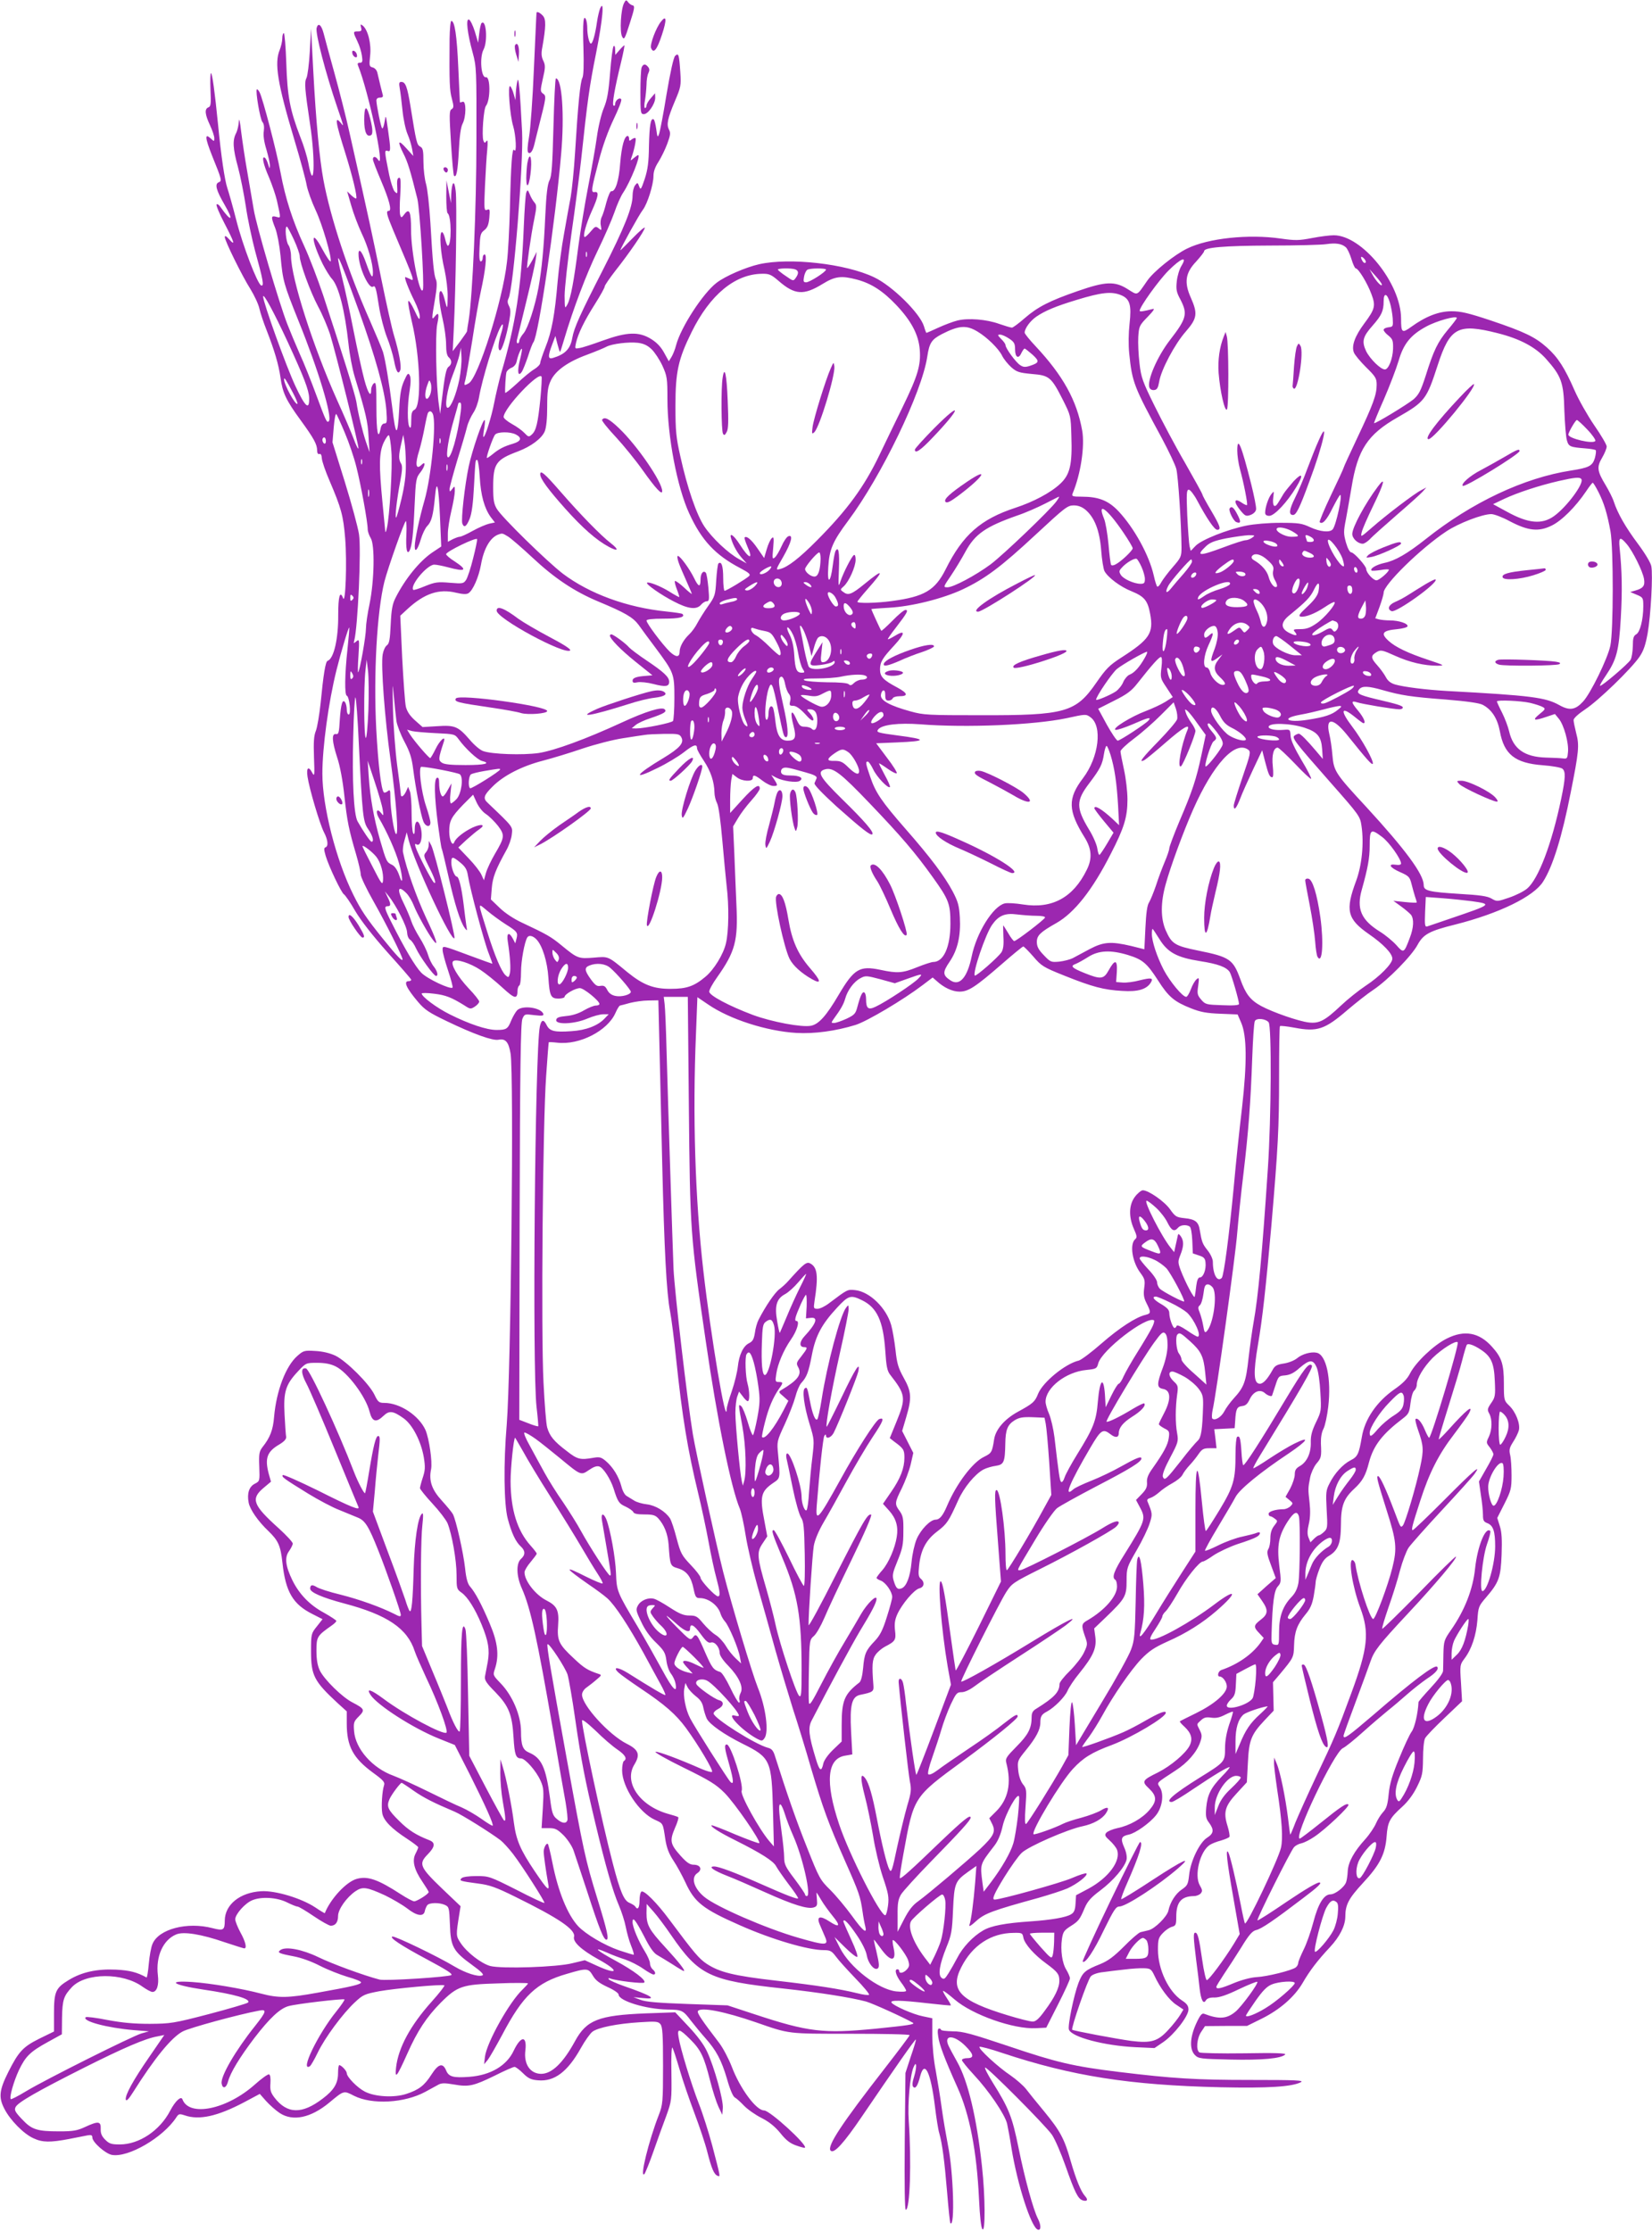 <?xml version="1.0" standalone="no"?>
<!DOCTYPE svg PUBLIC "-//W3C//DTD SVG 20010904//EN"
 "http://www.w3.org/TR/2001/REC-SVG-20010904/DTD/svg10.dtd">
<svg version="1.0" xmlns="http://www.w3.org/2000/svg"
 width="948pt" height="1280pt" viewBox="0 0 948 1280"
 preserveAspectRatio="xMidYMid meet">
<g transform="translate(0,1280) scale(0.1,-0.1)"
fill="#9c27b0" stroke="none">
<path d="M3581 12782 c-18 -34 -26 -164 -11 -192 11 -21 15 -16 44 76 27 84
30 100 17 103 -9 2 -21 10 -27 19 -10 14 -13 13 -23 -6z"/>
<path d="M3443 12750 c-5 -14 -13 -47 -17 -75 -10 -71 -25 -125 -35 -125 -10
0 -21 49 -21 90 0 16 -3 36 -6 45 -16 40 -21 -16 -16 -159 3 -102 1 -159 -6
-173 -12 -22 -25 -150 -42 -428 -6 -99 -18 -214 -25 -255 -8 -41 -25 -136 -38
-210 -14 -74 -30 -198 -37 -275 -16 -190 -34 -289 -70 -378 -16 -41 -30 -82
-30 -90 0 -8 -15 -24 -33 -35 -18 -10 -63 -47 -100 -82 -37 -34 -67 -58 -68
-54 -2 22 3 101 7 117 3 10 16 22 30 27 14 6 26 20 29 37 8 37 25 77 30 71 2
-2 -3 -30 -11 -62 -17 -66 -12 -102 10 -70 7 10 23 51 36 89 12 39 26 75 31
81 29 37 126 694 159 1079 20 225 5 435 -30 435 -4 0 -10 -125 -14 -277 -6
-225 -10 -284 -23 -308 -11 -22 -18 -77 -24 -205 -8 -181 -20 -305 -39 -411
-20 -107 -60 -231 -85 -261 -14 -16 -25 -36 -25 -44 0 -8 -4 -14 -9 -14 -5 0
-7 8 -5 18 2 9 26 107 53 217 27 110 52 220 55 245 l6 45 -25 -48 c-15 -27
-28 -47 -30 -45 -4 5 22 190 41 281 14 70 14 80 1 95 -9 10 -21 31 -27 47 -11
27 -13 28 -20 10 -4 -11 -10 -96 -14 -190 -14 -351 -46 -563 -131 -850 -12
-44 -30 -119 -39 -166 -15 -80 -54 -204 -62 -196 -2 2 0 25 5 50 4 26 5 47 2
47 -12 0 -71 -173 -91 -265 -23 -109 -45 -306 -37 -329 10 -27 24 -18 42 27
12 29 20 88 25 187 9 166 8 150 19 150 4 0 11 -44 14 -97 6 -107 27 -180 63
-230 l24 -31 -33 -7 c-17 -4 -60 -22 -94 -41 -34 -19 -67 -34 -75 -34 -7 0
-25 -7 -40 -14 l-28 -15 0 47 c0 26 9 84 20 130 11 46 20 97 20 115 0 29 -1
30 -15 11 -14 -18 -14 -18 -15 0 0 10 20 84 44 165 25 80 50 166 56 191 6 25
23 61 36 81 14 20 28 60 33 90 17 100 90 341 123 402 17 32 19 12 3 -39 -17
-56 -19 -94 -5 -94 11 0 36 79 52 167 9 50 9 68 -1 87 -9 17 -10 29 -3 43 28
51 87 782 78 958 -13 250 -20 321 -27 290 -4 -16 -8 -48 -9 -70 l-2 -40 -10
35 c-5 19 -14 40 -20 45 -16 15 -2 -169 17 -229 16 -53 21 -161 6 -137 -12 18
-19 -77 -25 -339 -3 -113 -10 -251 -17 -305 -24 -218 -166 -667 -220 -695 -27
-15 -28 -13 -18 22 5 18 22 119 39 224 16 106 38 232 49 281 27 122 37 213 22
213 -6 0 -11 -9 -11 -20 0 -11 -5 -20 -11 -20 -8 0 -10 26 -7 81 3 71 6 82 27
98 18 14 25 31 29 71 4 48 3 53 -13 46 -17 -6 -18 2 -12 136 4 79 9 172 13
208 4 46 3 61 -5 50 -8 -12 -11 -12 -17 3 -10 28 1 184 15 200 26 33 26 170
-1 164 -27 -5 -37 114 -13 159 25 48 15 177 -12 151 -4 -5 -10 -32 -13 -60
l-6 -52 -19 64 c-11 35 -26 66 -34 69 -19 6 -9 -80 22 -192 21 -78 22 -97 21
-496 0 -402 -22 -893 -44 -1035 -6 -33 -10 -63 -10 -66 0 -3 -19 -30 -41 -60
l-41 -54 6 125 c12 248 19 736 11 795 -8 68 -22 54 -26 -25 l-1 -45 -13 65
-13 65 -1 -92 c0 -50 3 -94 8 -97 22 -14 23 -186 1 -186 -4 0 -11 18 -16 41
-5 22 -13 39 -19 37 -15 -5 -7 -121 16 -216 10 -46 19 -116 18 -155 -1 -76 -2
-77 -19 -9 -6 23 -15 42 -20 42 -16 0 -11 -68 10 -160 11 -47 20 -113 20 -146
0 -42 5 -65 15 -74 19 -16 19 -40 0 -54 -15 -11 -22 -43 -42 -211 l-7 -60 -7
50 c-16 101 -22 408 -10 464 13 60 8 74 -14 45 -19 -24 -18 -14 1 98 11 63 13
98 6 113 -12 27 -19 98 -32 325 -6 98 -17 197 -25 224 -8 27 -15 84 -15 127 0
66 -3 80 -19 88 -19 11 -22 23 -56 235 -18 109 -28 136 -52 136 -13 0 -14 -7
-9 -37 4 -21 11 -79 16 -128 5 -50 18 -110 29 -135 11 -25 22 -63 26 -85 l7
-40 -41 45 c-46 52 -52 41 -16 -31 24 -46 40 -98 80 -259 14 -55 41 -497 32
-522 -16 -45 -69 217 -68 344 0 104 -10 127 -39 88 -15 -20 -18 -21 -23 -5 -4
9 -4 61 0 116 4 72 3 99 -5 99 -13 0 -15 -15 -12 -65 1 -27 0 -29 -15 -14 -8
8 -25 59 -35 113 -24 118 -24 127 -5 120 18 -7 18 7 1 126 -12 84 -12 84 -19
41 -4 -24 -10 -41 -14 -37 -7 6 -32 130 -33 159 0 11 8 17 21 17 15 0 19 5 15
18 -5 18 -20 79 -30 123 -3 16 -15 29 -27 32 -20 5 -21 10 -15 67 8 67 -12
147 -41 172 -14 11 -16 10 -11 -9 5 -19 2 -23 -18 -23 -29 0 -29 -3 -3 -57 12
-24 23 -61 26 -83 5 -33 3 -40 -12 -40 -12 0 -15 -5 -10 -17 59 -144 158 -607
115 -540 -13 21 -30 22 -30 3 0 -8 21 -62 46 -121 49 -115 64 -175 45 -175
-17 0 -13 -19 25 -110 128 -302 126 -297 95 -280 -11 5 -22 10 -25 10 -8 0 19
-70 53 -138 17 -34 31 -74 30 -89 0 -23 -6 -17 -31 37 -17 36 -32 59 -35 52
-3 -6 7 -60 21 -120 48 -202 56 -481 15 -503 -15 -7 -19 -21 -19 -62 0 -37 -3
-48 -10 -37 -13 20 -13 125 1 210 7 47 7 75 0 87 -8 15 -13 11 -32 -32 -17
-38 -24 -76 -28 -162 -9 -167 -20 -163 -41 17 -16 128 -39 267 -52 310 -6 19
-40 100 -75 180 -124 279 -227 592 -267 808 -22 118 -43 338 -58 622 l-13 245
-7 -130 c-4 -71 -13 -140 -19 -152 -13 -25 -10 -61 20 -263 33 -215 24 -409
-10 -223 -6 32 -26 99 -46 148 -59 154 -74 232 -80 423 -3 94 -10 172 -14 172
-5 0 -9 -14 -9 -30 0 -17 -7 -47 -15 -67 -31 -75 -13 -190 84 -514 34 -113 66
-231 71 -262 6 -31 29 -95 51 -142 39 -83 92 -265 87 -294 -2 -8 -23 23 -48
69 -68 127 -66 54 2 -85 17 -33 40 -71 53 -85 39 -43 74 -181 95 -373 6 -59
22 -145 36 -190 63 -207 75 -257 79 -342 l6 -90 -21 60 c-20 61 -44 157 -55
230 -6 39 -84 288 -191 613 -30 89 -78 215 -108 280 -67 145 -108 273 -136
422 -23 125 -102 425 -120 460 -6 12 -14 20 -16 17 -9 -9 19 -172 32 -187 9
-10 11 -29 8 -52 -4 -24 1 -61 15 -106 11 -39 21 -81 20 -94 -1 -19 -2 -17
-10 9 -5 18 -14 35 -19 38 -20 12 -9 -38 24 -113 18 -43 38 -102 45 -132 24
-109 24 -101 -4 -94 -30 8 -31 0 -5 -66 11 -29 24 -97 30 -158 13 -144 18
-161 103 -373 115 -284 196 -553 174 -576 -11 -11 -16 -1 -71 148 -29 79 -72
187 -96 239 -23 52 -55 129 -71 170 -47 120 -178 565 -193 659 -8 47 -25 145
-37 216 -13 72 -28 175 -35 230 -6 55 -12 82 -13 60 -1 -22 -8 -53 -16 -69
-21 -40 -19 -87 11 -196 14 -52 34 -153 45 -225 10 -71 35 -186 53 -255 46
-166 53 -204 35 -198 -21 7 -107 231 -144 379 -19 75 -42 155 -50 179 -15 44
-36 183 -54 370 -18 181 -33 290 -40 290 -4 0 -5 -43 -3 -95 4 -81 2 -96 -12
-101 -23 -9 -20 -40 9 -102 14 -30 25 -63 25 -75 0 -19 -1 -20 -20 -2 -36 33
-34 6 7 -98 56 -138 58 -146 38 -153 -24 -10 -14 -46 34 -129 55 -94 39 -102
-25 -11 -7 11 -17 17 -21 13 -4 -4 16 -53 45 -108 57 -110 65 -134 27 -92 -16
18 -24 23 -25 13 0 -21 99 -223 148 -300 22 -36 46 -87 51 -112 6 -26 24 -80
40 -120 47 -121 70 -199 81 -276 12 -87 32 -129 116 -244 75 -103 94 -138 94
-172 0 -16 5 -24 13 -21 8 3 13 -6 14 -25 1 -17 21 -75 44 -128 68 -159 79
-200 90 -332 11 -137 2 -381 -12 -342 -18 47 -28 9 -28 -96 1 -137 -25 -252
-61 -264 -12 -4 -24 -78 -40 -243 -7 -65 -19 -137 -27 -158 -12 -29 -14 -65
-11 -153 4 -101 3 -112 -9 -90 -22 43 -36 32 -28 -21 10 -69 70 -271 94 -318
23 -44 27 -81 9 -87 -10 -4 -9 -14 1 -49 19 -63 90 -212 105 -221 7 -4 37 -47
65 -96 34 -57 100 -141 186 -238 74 -82 135 -152 135 -156 0 -5 -7 -8 -15 -8
-31 0 -13 -40 54 -119 39 -46 64 -62 166 -111 154 -74 263 -113 296 -106 40 8
58 -13 69 -79 20 -123 2 -1831 -22 -2130 -19 -224 -16 -457 6 -540 22 -82 45
-132 75 -159 26 -24 27 -48 1 -71 -29 -26 -27 -99 5 -170 50 -113 88 -287 180
-820 30 -176 62 -360 71 -408 8 -49 13 -95 10 -103 -8 -20 -31 -17 -61 9 -23
19 -28 35 -39 122 -23 174 -49 229 -121 259 -35 15 -45 42 -45 120 0 92 -49
207 -117 277 -45 47 -45 47 -32 85 24 75 16 149 -31 259 -46 109 -83 178 -113
212 -13 15 -22 46 -28 105 -10 90 -52 276 -70 310 -6 11 -35 46 -64 78 -57 62
-75 114 -61 180 8 43 -11 174 -32 224 -38 84 -147 156 -236 156 -31 0 -37 5
-57 47 -31 64 -161 193 -224 224 -32 15 -74 25 -116 27 -62 4 -68 2 -102 -28
-67 -58 -121 -201 -134 -350 -6 -75 -23 -119 -66 -173 -19 -25 -22 -38 -19
-112 3 -84 3 -84 -26 -99 -33 -17 -45 -56 -35 -108 7 -39 54 -107 113 -163 57
-55 70 -83 81 -183 18 -166 60 -237 171 -293 l59 -30 -33 -42 c-32 -40 -33
-43 -33 -142 0 -139 17 -172 153 -298 l52 -47 0 -69 c0 -132 36 -199 152 -284
58 -42 68 -54 62 -71 -11 -33 -17 -125 -10 -162 8 -41 53 -87 142 -145 35 -23
64 -45 64 -49 0 -4 -7 -21 -16 -38 -20 -40 -7 -91 41 -161 19 -28 35 -54 35
-58 0 -11 -67 -53 -83 -53 -8 0 -42 18 -76 40 -132 86 -191 106 -253 89 -60
-16 -151 -114 -184 -197 -1 -1 -25 13 -53 32 -79 53 -230 99 -312 94 -121 -7
-208 -76 -209 -168 0 -56 -8 -60 -70 -44 -146 38 -310 -5 -345 -91 -8 -18 -17
-69 -21 -114 -4 -45 -10 -80 -13 -78 -54 30 -97 41 -176 45 -109 5 -196 -14
-271 -60 -74 -45 -84 -66 -84 -190 l0 -105 -84 -41 c-94 -47 -119 -74 -178
-191 -52 -104 -57 -145 -23 -211 33 -65 111 -145 168 -170 51 -24 96 -24 202
-4 44 9 92 18 107 21 22 4 28 1 28 -12 0 -27 75 -93 112 -100 94 -17 293 99
369 214 14 22 18 23 49 13 83 -29 188 -6 343 76 l88 47 37 -42 c20 -22 55 -53
76 -67 76 -51 180 -29 287 60 83 69 81 69 141 38 103 -52 289 -42 409 23 29
16 62 34 75 41 18 10 37 10 89 1 85 -15 112 -9 235 51 55 28 106 50 113 50 6
0 28 -16 48 -36 30 -30 47 -38 86 -41 94 -9 171 49 247 186 23 41 52 82 66 93
33 24 142 46 270 54 94 6 107 5 120 -11 12 -15 15 -58 15 -239 0 -208 -2 -224
-24 -281 -58 -148 -112 -368 -83 -340 5 6 29 64 52 130 23 66 56 158 74 205
30 84 31 88 29 245 -2 96 1 154 6 145 5 -8 23 -64 41 -125 17 -60 56 -173 85
-250 29 -77 63 -178 74 -223 25 -98 39 -129 59 -137 17 -6 18 -13 -31 175 -20
74 -54 182 -77 240 -43 111 -106 316 -116 381 -9 52 4 50 67 -13 61 -61 79
-98 114 -237 14 -56 36 -124 48 -150 l22 -46 3 38 c4 46 -49 236 -90 324 -18
40 -56 91 -106 144 l-77 82 -170 -6 c-270 -11 -339 -38 -405 -159 -68 -125
-133 -188 -195 -188 -63 1 -100 56 -90 135 10 86 -26 84 -67 -2 -40 -86 -133
-141 -254 -150 -93 -7 -119 0 -134 37 -19 45 -44 38 -84 -24 -40 -63 -73 -88
-144 -111 -69 -23 -180 -17 -238 13 -43 22 -104 84 -104 106 0 13 -31 46 -43
46 -4 0 -7 -21 -7 -46 0 -58 -23 -97 -88 -146 -119 -91 -204 -89 -277 6 -22
29 -26 44 -23 82 2 29 -1 49 -8 51 -7 2 -43 -24 -80 -57 -162 -145 -379 -189
-417 -86 -8 21 -41 -10 -70 -65 -59 -114 -178 -194 -289 -194 -49 0 -61 4 -84
27 -20 20 -27 36 -26 62 2 45 -14 46 -90 11 -45 -21 -68 -25 -148 -25 -128 0
-158 10 -214 70 -40 42 -45 53 -36 70 14 27 124 90 390 224 229 115 354 169
424 181 l39 8 -85 -124 c-95 -137 -141 -222 -136 -247 3 -11 17 3 42 43 123
195 219 313 284 348 39 21 321 98 440 120 45 9 41 -6 -24 -88 -112 -140 -200
-291 -192 -331 6 -33 27 -26 37 13 14 51 66 137 151 249 87 113 147 170 197
183 47 13 313 44 320 38 2 -3 -19 -34 -47 -69 -106 -131 -212 -351 -151 -314
5 4 26 39 45 79 41 85 143 223 213 288 46 43 56 47 139 63 89 16 355 41 374
34 5 -1 -28 -44 -73 -94 -122 -136 -191 -264 -204 -377 -8 -71 4 -56 64 78 58
131 111 211 192 293 96 96 124 105 328 111 95 4 173 3 173 0 0 -3 -14 -18 -31
-35 -77 -73 -206 -305 -216 -386 l-5 -43 21 25 c11 14 48 79 83 144 119 226
197 300 372 350 115 34 122 33 148 -10 16 -28 38 -44 85 -66 36 -16 63 -35 63
-43 0 -36 157 -84 280 -86 83 -1 90 -4 135 -64 21 -27 58 -72 82 -99 64 -72
93 -127 125 -235 16 -58 34 -100 44 -106 10 -5 34 -27 53 -47 20 -21 65 -53
101 -71 45 -23 78 -50 109 -88 32 -40 55 -58 90 -70 25 -9 48 -15 50 -13 17
15 -201 214 -234 214 -46 0 -139 127 -186 252 -18 46 -50 107 -73 137 -98 128
-127 171 -121 181 15 25 153 -2 335 -65 193 -67 175 -65 543 -65 185 0 337 -3
337 -8 0 -4 -63 -88 -140 -187 -250 -321 -337 -452 -313 -476 19 -19 76 44
181 199 183 269 304 443 308 439 2 -1 -11 -45 -29 -97 l-31 -95 -4 -392 c-2
-256 0 -393 6 -393 24 0 33 273 17 510 -7 100 7 259 27 307 18 44 21 5 4 -52
-11 -33 -12 -53 -5 -60 13 -13 26 7 40 63 25 94 60 22 84 -173 8 -66 19 -136
25 -155 17 -60 30 -157 45 -338 8 -96 16 -177 19 -179 27 -27 17 297 -14 447
-11 58 -28 155 -36 215 -8 61 -24 156 -34 213 -12 59 -20 146 -20 202 l0 99
-53 11 c-57 11 -170 61 -181 79 -10 15 52 14 208 -4 71 -8 131 -14 132 -12 2
2 -8 20 -22 41 -14 21 -24 39 -22 42 3 2 32 -20 67 -50 101 -87 338 -171 466
-164 l59 3 68 134 c37 73 68 140 68 149 0 8 -9 29 -20 48 -25 39 -35 114 -26
178 6 41 13 50 49 73 46 29 53 37 82 106 16 37 35 59 90 100 73 55 141 134
150 177 3 16 -2 44 -14 70 -22 50 -17 64 27 73 38 8 119 65 155 110 37 45 48
123 23 161 -18 29 -24 22 89 96 69 44 122 105 142 162 12 34 11 44 -2 70 -19
38 -19 33 7 57 17 16 30 19 58 15 27 -4 48 0 79 16 24 12 44 20 46 18 2 -2 -7
-34 -21 -73 -15 -45 -24 -93 -24 -136 0 -78 -1 -80 -145 -169 -152 -95 -203
-140 -161 -140 8 0 63 33 123 74 122 82 195 126 209 126 4 0 -15 -24 -43 -52
-64 -66 -84 -106 -91 -180 -4 -50 -2 -64 17 -88 29 -40 26 -61 -12 -85 -43
-27 -95 -134 -103 -213 -6 -55 -10 -62 -42 -84 -36 -24 -67 -73 -77 -121 -7
-34 -78 -105 -114 -113 -14 -3 -35 -8 -46 -11 -11 -3 -54 -40 -96 -83 -58 -58
-91 -82 -135 -100 -88 -35 -101 -47 -125 -108 -27 -71 -63 -247 -55 -268 16
-43 201 -92 381 -101 l110 -5 50 34 c63 43 145 149 145 187 0 21 -9 34 -37 52
-77 50 -138 179 -138 291 0 60 3 70 29 97 15 16 39 32 52 35 21 6 24 12 24 57
0 85 29 118 101 119 15 0 32 7 40 16 10 13 9 20 -6 46 -33 57 1 196 58 232 12
8 41 19 64 25 23 7 45 16 48 21 3 5 -2 34 -11 63 -25 79 -14 115 54 188 l57
62 6 111 c6 131 19 163 95 244 l53 56 -2 81 -2 82 40 47 c78 94 79 95 81 165
2 77 18 120 66 178 27 32 38 57 47 106 6 35 11 71 11 80 0 9 9 42 21 73 15 40
30 61 53 75 54 32 70 71 71 179 0 110 16 152 78 209 46 43 64 75 83 150 26 97
76 162 196 253 31 24 36 33 42 86 4 33 13 66 21 72 8 7 15 22 15 33 0 37 39
102 91 155 52 51 133 102 144 90 10 -10 -151 -548 -164 -548 -3 0 -14 20 -24
44 -19 46 -43 74 -54 63 -3 -4 4 -32 15 -64 31 -88 33 -113 12 -209 -23 -110
-86 -324 -100 -338 -13 -13 -12 -14 -49 84 -47 124 -82 200 -93 200 -11 0 -4
-27 48 -192 58 -182 62 -221 34 -334 -25 -101 -97 -294 -110 -294 -18 0 -88
214 -102 314 -2 11 -9 21 -15 24 -28 9 -2 -154 43 -274 53 -142 44 -230 -51
-488 -81 -221 -98 -261 -205 -486 -48 -102 -100 -218 -116 -257 -15 -40 -29
-72 -30 -70 -1 1 -7 45 -13 97 -15 119 -45 266 -65 311 l-14 34 -1 -28 c-1
-16 8 -85 18 -155 28 -181 34 -279 22 -334 -15 -67 -196 -447 -207 -435 -2 2
-13 50 -24 108 -29 147 -61 281 -71 299 -17 31 -9 -48 28 -256 l37 -212 -33
-55 c-54 -88 -145 -211 -156 -209 -5 0 -17 52 -26 115 -18 126 -26 157 -40
157 -12 0 -11 -25 5 -155 8 -60 17 -135 20 -165 8 -68 22 -93 36 -68 7 11 23
17 50 16 28 0 70 14 140 48 55 26 102 45 105 42 8 -8 -90 -142 -125 -171 -50
-42 -95 -45 -181 -12 -12 4 -23 -9 -45 -57 -36 -80 -39 -147 -7 -180 21 -21
32 -22 205 -26 180 -4 290 6 313 29 7 8 -60 10 -235 7 -135 -2 -251 1 -257 5
-21 13 -15 81 10 118 l22 33 121 1 120 0 85 42 c104 52 188 125 235 206 40 69
84 127 156 204 56 60 87 122 88 173 0 71 19 106 101 195 97 104 128 165 136
267 6 84 17 105 90 171 34 31 64 72 85 115 30 61 33 75 34 162 0 52 5 104 12
116 6 12 56 64 112 117 l100 95 -6 105 c-7 103 -6 105 20 140 41 54 67 133 74
220 5 76 7 81 49 130 75 87 85 116 90 247 3 84 1 128 -10 162 l-15 48 41 81
c38 75 41 88 41 163 0 44 -3 97 -8 117 -7 30 -4 42 17 75 14 21 29 52 33 67 9
37 -18 106 -56 142 -29 28 -30 31 -30 126 0 111 -12 149 -68 211 -74 83 -159
98 -260 47 -73 -36 -178 -136 -210 -199 -16 -32 -42 -59 -93 -94 -100 -71
-167 -169 -184 -271 -17 -98 -24 -114 -64 -134 -45 -23 -93 -75 -122 -134 -20
-38 -21 -52 -16 -149 6 -102 5 -109 -15 -128 -12 -11 -25 -20 -30 -20 -4 0
-17 -9 -28 -20 l-20 -20 -11 27 c-8 20 -7 42 2 80 8 34 9 75 4 120 -9 79 -9
83 3 144 5 26 21 61 35 79 29 34 31 40 27 117 -1 33 4 65 15 85 9 18 21 74 27
125 19 161 -11 301 -67 311 -31 7 -84 -8 -112 -32 -16 -13 -49 -26 -76 -30
-40 -6 -52 -13 -65 -38 -29 -52 -53 -78 -72 -78 -36 0 -39 61 -11 225 25 144
45 324 77 685 38 447 44 551 44 856 0 154 2 283 5 286 3 3 40 -1 83 -9 131
-25 174 -11 305 102 47 40 114 93 149 116 82 55 219 194 253 258 33 60 67 79
216 116 253 64 451 161 504 246 56 87 109 259 159 514 46 231 50 268 31 338
-8 32 -15 66 -15 75 0 11 27 35 67 62 76 50 263 231 311 301 24 35 35 69 47
135 18 103 31 335 21 385 -3 19 -36 74 -77 129 -71 95 -116 174 -138 241 -6
20 -28 63 -47 95 -49 81 -52 104 -20 158 14 24 26 53 26 64 0 10 -32 65 -71
121 -39 57 -90 147 -114 202 -55 126 -94 188 -158 245 -67 60 -129 90 -322
155 -129 43 -173 53 -225 53 -73 0 -148 -29 -231 -89 -54 -39 -59 -35 -59 48
-1 201 -224 477 -386 477 -23 0 -79 -7 -125 -16 -74 -14 -95 -15 -179 -3 -185
27 -417 2 -537 -57 -73 -35 -193 -132 -229 -184 -63 -91 -53 -86 -113 -49 -74
47 -128 44 -286 -11 -162 -56 -230 -91 -304 -155 -34 -30 -68 -55 -74 -55 -7
0 -40 10 -72 21 -74 27 -179 35 -240 20 -25 -6 -75 -25 -110 -41 -36 -17 -67
-30 -69 -30 -1 0 -8 17 -14 38 -23 75 -182 232 -286 281 -163 78 -484 114
-659 75 -79 -18 -194 -68 -244 -106 -79 -60 -206 -256 -233 -358 -6 -25 -19
-56 -27 -69 l-15 -24 -27 49 c-18 33 -41 58 -75 79 -70 43 -137 41 -276 -9
-58 -21 -118 -41 -134 -43 -27 -5 -28 -5 -21 28 12 54 48 128 109 224 31 49
56 94 56 101 0 7 28 47 61 90 78 98 169 231 169 247 0 7 -32 -21 -70 -60 -39
-40 -70 -71 -70 -69 0 10 109 207 129 232 26 34 61 144 61 195 0 25 10 52 29
81 15 24 38 70 50 103 18 48 20 63 10 81 -15 30 -9 62 34 164 34 80 36 89 31
165 -7 104 -10 113 -30 94 -9 -10 -27 -90 -49 -220 -18 -112 -38 -215 -43
-228 -8 -22 -10 -19 -16 27 -4 28 -10 54 -15 57 -17 10 -24 -32 -27 -152 -1
-95 -7 -136 -24 -189 -21 -62 -24 -66 -32 -44 -9 24 -10 24 -24 6 -8 -11 -14
-37 -14 -59 0 -66 -47 -184 -171 -427 -129 -252 -165 -331 -175 -389 -11 -63
-41 -94 -111 -115 -29 -9 -30 10 -4 78 l18 48 12 -47 c7 -26 13 -46 15 -44 2
2 13 36 24 74 51 172 127 373 191 505 39 80 82 179 97 222 14 42 37 94 51 114
41 62 102 214 85 214 -3 0 -14 -8 -25 -17 -20 -17 -20 -17 -14 1 16 42 29 107
24 113 -4 3 -13 0 -22 -7 -12 -10 -15 -10 -15 4 0 9 -4 16 -8 16 -19 0 -35
-60 -43 -156 -7 -101 -28 -166 -51 -161 -6 1 -18 -27 -28 -63 -9 -36 -21 -74
-27 -85 -6 -11 -9 -34 -5 -50 5 -28 4 -29 -13 -15 -16 13 -20 12 -45 -18 -14
-17 -30 -32 -34 -32 -14 0 7 76 40 149 38 84 43 113 17 109 -23 -4 -21 12 24
182 22 86 54 172 85 237 27 56 47 107 43 113 -9 14 -35 -6 -35 -27 0 -8 -4
-12 -9 -9 -10 6 6 98 43 249 13 53 21 97 19 97 -2 0 -15 -12 -28 -27 l-24 -28
-1 30 c0 18 -4 25 -9 20 -5 -6 -14 -74 -20 -153 -9 -113 -17 -156 -36 -202
-14 -33 -32 -107 -40 -167 -8 -59 -31 -187 -50 -285 -19 -97 -44 -251 -56
-340 -26 -205 -44 -299 -63 -335 -15 -27 -15 -25 -16 50 0 43 18 203 39 355
22 152 47 345 56 427 36 337 47 419 86 612 38 192 49 315 22 253z m-1757
-1324 c19 -41 34 -84 34 -96 0 -39 60 -203 105 -288 25 -46 55 -118 69 -160
34 -111 167 -643 163 -655 -2 -6 -14 18 -27 54 -13 35 -56 136 -96 224 -137
306 -263 698 -264 825 0 25 -7 54 -15 64 -14 19 -22 106 -9 106 3 0 21 -33 40
-74z m6036 -44 c10 -8 24 -39 33 -68 9 -30 20 -54 25 -54 15 0 67 -85 90 -148
25 -66 21 -85 -41 -168 -55 -74 -74 -129 -60 -166 5 -14 37 -52 70 -85 55 -54
61 -64 61 -101 0 -57 -20 -112 -111 -304 -43 -91 -79 -169 -79 -173 0 -3 -32
-73 -72 -156 -39 -82 -68 -152 -65 -155 15 -16 40 11 74 81 21 41 40 75 44 75
14 0 -24 -174 -43 -197 -16 -20 -72 -15 -130 12 -47 22 -66 25 -171 25 -69 0
-150 -7 -195 -16 -111 -23 -257 -81 -291 -116 l-28 -29 -7 28 c-3 15 -9 94
-13 176 -5 127 -4 147 9 147 8 0 30 -28 48 -62 55 -103 99 -168 115 -168 24 0
18 20 -35 110 -28 47 -50 88 -50 92 0 5 -45 86 -99 181 -55 94 -133 242 -175
327 -69 140 -78 164 -87 245 -6 49 -9 118 -7 152 4 60 6 66 53 114 34 35 44
50 30 46 -55 -14 -75 -17 -75 -10 0 22 109 174 165 230 72 72 111 87 75 28
-12 -19 -24 -59 -27 -89 -5 -47 -2 -63 21 -105 42 -82 36 -108 -60 -232 -74
-96 -133 -234 -118 -273 4 -10 15 -16 28 -14 16 2 22 13 28 48 11 68 90 217
153 288 65 75 69 102 29 193 -40 88 -32 143 30 208 25 28 46 54 46 60 0 21
113 31 378 32 152 0 297 4 322 8 55 8 89 3 112 -17z m-4355 -54 c-3 -7 -5 -2
-5 12 0 14 2 19 5 13 2 -7 2 -19 0 -25z m4469 -35 c-4 -4 -11 -1 -16 7 -16 25
-11 35 7 17 9 -9 13 -20 9 -24z m-5778 -273 c97 -270 150 -461 159 -572 5 -69
4 -78 -11 -78 -10 0 -19 -11 -22 -30 -14 -70 -24 -20 -24 121 0 134 -2 150
-15 139 -8 -7 -15 -23 -15 -36 0 -48 -18 -22 -39 56 -12 44 -40 171 -62 282
-22 112 -51 247 -65 301 -47 191 -28 154 94 -183z m2506 234 c20 -8 20 -24 2
-49 -13 -19 -15 -18 -55 10 -23 15 -44 32 -47 37 -6 9 76 11 100 2z m176 -1
c0 -13 -94 -73 -114 -73 -15 0 -17 5 -12 32 3 18 12 36 19 40 15 10 107 10
107 1z m3190 -86 c0 -16 -33 19 -53 55 l-18 33 35 -39 c20 -22 36 -44 36 -49z
m-3463 22 c94 -82 145 -85 254 -18 71 44 108 48 195 25 84 -22 151 -66 227
-146 87 -92 128 -170 135 -256 7 -89 -11 -150 -98 -329 -43 -88 -103 -212
-133 -275 -88 -184 -185 -316 -358 -490 -101 -102 -168 -154 -212 -165 -27 -7
-27 -7 18 71 47 83 58 128 29 117 -9 -3 -27 -29 -39 -57 -13 -29 -30 -58 -39
-65 -14 -12 -15 -6 -9 56 5 57 3 66 -8 55 -8 -7 -21 -35 -29 -63 l-15 -51 -38
55 c-35 51 -63 74 -74 63 -3 -2 5 -26 16 -52 36 -79 10 -73 -44 12 -36 56 -62
72 -49 32 12 -40 36 -82 63 -112 l26 -29 -43 24 c-64 35 -155 121 -200 188
-45 68 -98 221 -138 403 -24 107 -28 144 -28 288 0 197 16 269 93 425 105 213
248 332 403 334 41 1 53 -4 95 -40z m1967 -83 c50 -21 60 -57 48 -163 -6 -54
-7 -120 -2 -171 17 -167 26 -189 188 -488 39 -73 76 -151 82 -174 11 -40 29
-319 30 -451 0 -53 -3 -59 -50 -113 -28 -32 -57 -71 -66 -87 -8 -16 -18 -27
-23 -25 -4 3 -13 31 -20 63 -26 116 -112 273 -203 370 -58 61 -114 83 -211 83
-52 0 -58 2 -52 18 47 111 71 273 55 362 -31 173 -110 315 -267 483 -35 37
-63 72 -63 78 0 24 31 67 67 92 50 34 112 60 231 96 144 44 201 50 256 27z
m-4784 -266 c94 -204 123 -279 124 -324 2 -73 -22 -53 -79 69 -53 113 -185
480 -185 513 0 25 63 -92 140 -258z m6326 223 c7 -23 14 -63 16 -89 3 -47 2
-49 -24 -52 -16 -2 -28 -8 -28 -15 0 -6 12 -21 28 -33 24 -20 27 -29 26 -76
-2 -57 -26 -118 -47 -118 -24 0 -85 60 -107 104 -27 57 -20 84 37 148 51 58
63 84 63 139 0 52 20 47 36 -8z m384 -88 c0 -3 -23 -34 -52 -68 -58 -70 -81
-117 -127 -264 -28 -86 -39 -107 -69 -134 -38 -31 -222 -143 -227 -137 -1 2
24 64 57 138 32 74 70 173 84 220 28 97 69 148 158 196 60 33 176 65 176 49z
m-2750 -78 c55 -33 120 -97 140 -137 10 -21 35 -51 54 -68 31 -27 45 -31 118
-38 100 -8 111 -18 178 -150 44 -88 45 -90 48 -205 6 -165 -8 -223 -64 -275
-54 -51 -154 -104 -258 -138 -198 -65 -301 -155 -399 -352 -61 -122 -123 -158
-310 -183 -88 -12 -197 -14 -197 -4 0 3 26 36 58 72 99 112 94 121 -16 31 -76
-62 -95 -69 -124 -46 -17 12 -17 14 4 32 29 26 68 112 68 152 0 20 -4 31 -10
27 -13 -8 -59 -98 -77 -150 -12 -37 -13 -33 -9 67 4 99 -2 135 -19 107 -4 -6
-11 -42 -16 -82 -13 -105 -33 -113 -26 -11 6 102 26 148 115 267 190 255 422
735 453 940 12 80 25 99 84 130 98 50 141 53 205 14z m2985 -9 c127 -32 215
-79 275 -145 90 -101 103 -136 107 -298 3 -77 9 -155 15 -173 10 -35 19 -38
106 -45 29 -2 55 -7 59 -10 3 -4 1 -24 -5 -46 -14 -45 -34 -55 -137 -71 -270
-42 -568 -182 -833 -393 -106 -84 -175 -124 -237 -137 -47 -10 -86 -33 -74
-44 2 -2 25 -1 52 3 26 5 47 5 47 2 0 -13 -56 -61 -71 -61 -19 0 -59 44 -59
65 0 17 -70 95 -85 95 -9 0 -21 22 -31 56 -14 51 -15 63 0 137 8 45 23 127 32
182 35 215 92 302 264 400 157 90 166 102 230 299 71 218 116 242 345 184z
m-2804 -31 c29 -19 34 -29 34 -62 0 -46 20 -57 36 -21 7 14 15 26 19 26 3 0
23 -16 45 -35 41 -38 40 -46 -14 -64 -28 -9 -39 -8 -57 4 -25 16 -84 97 -84
115 0 6 -11 22 -25 35 -21 22 -22 25 -6 25 10 0 33 -10 52 -23z m-2052 -61
c18 -17 46 -60 62 -94 27 -60 29 -72 29 -193 0 -213 56 -506 125 -655 71 -155
150 -239 293 -314 51 -27 61 -36 50 -46 -17 -16 -129 -84 -140 -84 -4 0 -8 33
-8 74 0 68 -10 99 -28 82 -3 -4 -9 -47 -12 -96 -5 -84 -7 -92 -46 -147 -23
-32 -50 -76 -62 -98 -11 -22 -32 -51 -47 -65 -32 -30 -55 -71 -55 -99 0 -34
-21 -34 -57 0 -42 41 -133 162 -133 178 0 7 32 11 99 11 90 0 125 9 107 27 -3
3 -44 9 -91 14 -228 23 -442 102 -595 217 -90 69 -350 323 -379 372 -17 29
-21 51 -21 123 0 137 15 159 143 207 74 28 136 74 153 115 9 23 14 71 14 142
0 88 4 114 21 150 27 57 99 108 209 148 48 18 99 39 111 46 32 16 124 28 179
22 32 -4 55 -14 79 -37z m-1103 -173 c-18 -87 -49 -163 -67 -163 -20 0 -3 109
30 191 16 41 33 92 38 114 l8 40 3 -53 c2 -30 -4 -88 -12 -129z m465 -111
c-14 -138 -24 -183 -49 -205 -17 -16 -20 -15 -43 9 -13 14 -45 37 -71 51 -27
15 -48 33 -48 40 0 50 205 267 218 231 2 -5 -1 -62 -7 -126z m-1420 34 c17
-32 28 -60 26 -63 -11 -11 -77 110 -77 141 0 15 14 -7 51 -78z m791 1 c-4 -17
-13 -32 -20 -35 -15 -5 -16 35 0 78 11 32 12 33 20 11 4 -13 4 -37 0 -54z
m172 -109 c-17 -136 -58 -278 -75 -261 -11 11 5 111 36 217 14 48 25 88 25 91
0 3 5 5 10 5 7 0 8 -19 4 -52z m-160 -14 c21 -54 -9 -359 -48 -495 -29 -100
-56 -228 -56 -264 0 -40 17 -20 35 41 9 30 25 64 37 76 24 24 34 61 44 166 10
112 21 68 29 -118 l7 -166 -54 -36 c-73 -51 -154 -151 -208 -258 -18 -35 -24
-67 -28 -153 -4 -87 -8 -110 -22 -120 -10 -7 -20 -30 -24 -52 -11 -63 12 -369
45 -605 33 -240 48 -441 31 -425 -12 11 -32 144 -32 212 0 40 -2 44 -15 33 -9
-7 -18 -10 -22 -7 -16 16 -33 161 -44 365 -16 313 4 673 47 845 20 78 115 347
123 347 3 0 5 -34 3 -76 -4 -82 3 -120 18 -94 14 26 22 95 29 258 7 153 8 160
36 195 26 35 29 65 3 39 -32 -32 -37 7 -12 84 8 27 22 85 30 128 8 43 17 83
20 87 8 14 21 11 28 -7z m-505 -108 c23 -54 53 -142 66 -195 26 -102 65 -317
65 -357 0 -14 8 -36 17 -51 25 -38 21 -244 -6 -377 -12 -55 -21 -119 -21 -142
0 -44 -35 -243 -45 -252 -2 -3 -2 40 2 94 6 95 5 98 -12 84 -16 -14 -17 -13
-12 5 20 74 41 523 27 610 -6 39 -42 173 -81 299 l-71 228 7 85 c4 47 10 81
15 77 4 -5 26 -53 49 -108z m7130 19 c29 -30 49 -60 46 -65 -12 -20 -155 14
-155 36 0 13 41 84 49 84 4 0 32 -25 60 -55z m-6149 -28 c37 -19 31 -39 -16
-53 -51 -15 -81 -30 -118 -61 -16 -13 -30 -22 -32 -21 -5 6 35 120 47 134 14
17 86 18 119 1z m-714 -99 c7 -85 -10 -372 -26 -438 -4 -19 -8 -28 -9 -20 -1
8 -8 83 -16 165 -21 217 -20 287 7 346 13 27 26 45 30 41 4 -4 11 -46 14 -94z
m83 -72 c1 -63 -7 -121 -25 -198 -14 -59 -28 -108 -31 -108 -8 0 5 110 24 209
12 64 13 89 4 102 -14 24 -14 45 1 111 l12 53 7 -40 c4 -22 8 -80 8 -129z
m-459 133 c0 -11 -4 -17 -10 -14 -5 3 -10 13 -10 21 0 8 5 14 10 14 6 0 10 -9
10 -21z m657 -11 c-3 -7 -5 -2 -5 12 0 14 2 19 5 13 2 -7 2 -19 0 -25z m-450
-120 c-3 -7 -5 -2 -5 12 0 14 2 19 5 13 2 -7 2 -19 0 -25z m490 -35 c-3 -10
-5 -4 -5 12 0 17 2 24 5 18 2 -7 2 -21 0 -30z m6508 -53 c15 -25 -85 -160
-158 -212 -69 -49 -147 -42 -270 26 l-79 43 65 31 c75 35 199 76 312 102 93
21 122 24 130 10z m98 -74 c32 -63 50 -123 69 -226 17 -99 17 -570 -1 -655
-15 -73 -114 -276 -157 -321 -44 -48 -77 -53 -136 -20 -79 44 -159 55 -643 81
-124 7 -248 23 -298 37 -27 8 -43 21 -54 42 -9 17 -31 48 -50 69 -38 42 -38
55 -2 76 23 13 32 11 105 -22 84 -38 168 -57 243 -57 44 1 41 2 -54 34 -115
38 -188 73 -227 109 -47 43 -35 59 51 67 30 3 56 10 58 16 5 16 -50 34 -101
34 -23 0 -51 3 -63 6 l-21 6 24 64 c13 36 24 73 24 83 0 46 212 254 360 352
71 47 206 99 258 99 16 0 64 -18 106 -41 105 -55 165 -62 240 -25 58 28 138
108 198 197 18 27 35 49 38 49 3 0 18 -24 33 -54z m-7056 -23 c-3 -10 -5 -2
-5 17 0 19 2 27 5 18 2 -10 2 -26 0 -35z m3945 -30 c-34 -48 -304 -306 -377
-361 -85 -63 -214 -132 -248 -132 -25 0 -25 1 20 67 25 37 63 100 84 139 55
100 115 142 297 206 48 16 120 48 161 69 41 21 76 39 78 39 3 0 -4 -12 -15
-27z m167 -48 c52 -44 81 -119 90 -231 4 -55 13 -109 19 -121 20 -37 92 -91
156 -116 73 -30 92 -53 106 -129 21 -111 -3 -147 -165 -251 -70 -45 -88 -64
-145 -146 -117 -169 -178 -186 -660 -185 -304 0 -330 1 -405 22 -116 32 -170
61 -170 91 0 13 6 26 13 29 8 2 12 -7 12 -27 0 -24 4 -31 19 -31 11 0 21 6 24
13 2 6 19 12 38 12 53 0 49 17 -12 50 -81 43 -99 62 -99 104 0 42 14 65 82
138 65 71 65 93 -1 52 -18 -11 -35 -19 -36 -17 -2 2 19 32 47 68 64 83 73 100
54 100 -9 0 -42 -28 -75 -62 -34 -34 -62 -60 -64 -57 -4 4 -57 120 -57 124 0
1 46 5 103 8 128 7 305 51 421 105 129 61 219 128 419 314 167 155 183 168
218 168 26 0 47 -8 68 -25z m217 -130 c30 -44 54 -85 54 -91 0 -13 -67 -77
-99 -93 -11 -6 -22 -7 -25 -2 -3 5 -10 58 -15 119 -6 61 -17 127 -26 147 -41
100 18 57 111 -80z m980 0 c33 -21 30 -25 -15 -25 -43 0 -102 37 -81 50 15 9
63 -3 96 -25z m-4510 -24 c16 -10 80 -65 141 -122 125 -117 239 -193 375 -250
156 -65 200 -91 233 -135 16 -23 59 -81 95 -129 108 -145 110 -150 110 -290 0
-66 -4 -125 -8 -132 -7 -11 -164 -43 -212 -43 l-25 1 23 19 c12 10 50 28 85
39 79 27 95 37 81 51 -16 16 -110 -13 -246 -76 -206 -95 -386 -161 -477 -175
-93 -13 -267 -7 -318 11 -18 6 -53 36 -78 66 -66 76 -85 84 -186 77 l-84 -5
-43 38 c-30 27 -46 51 -53 79 -5 22 -14 148 -21 281 l-11 241 42 39 c97 89
181 117 278 93 38 -9 60 -10 71 -3 26 16 59 92 72 163 16 93 53 157 100 174
23 8 23 8 56 -12z m4270 -6 c-11 -8 -28 -15 -39 -15 -10 0 -66 -18 -124 -40
-142 -53 -163 -52 -103 5 23 22 48 32 117 46 49 9 106 17 128 18 37 0 39 -1
21 -14z m335 5 c25 -14 24 -30 -1 -30 -11 0 -20 2 -20 4 0 2 -3 11 -6 20 -7
19 0 20 27 6z m-4806 -124 c-13 -54 -32 -110 -40 -123 -15 -22 -19 -23 -93
-17 -69 6 -85 4 -142 -19 -35 -15 -66 -24 -68 -22 -23 23 79 145 120 145 13 0
48 -7 78 -15 103 -28 116 -17 40 33 -28 17 -50 37 -50 42 0 15 175 100 178 86
1 -6 -9 -56 -23 -110z m4989 -2 c8 -24 11 -44 6 -44 -21 0 -90 114 -90 147 1
29 66 -52 84 -103z m1631 84 c35 -41 91 -154 99 -199 7 -40 -4 -55 -51 -68
l-28 -8 38 -16 c36 -15 37 -18 37 -66 0 -76 -19 -150 -41 -161 -15 -9 -19 -22
-19 -68 -1 -31 -6 -66 -13 -78 -14 -24 -169 -156 -175 -149 -3 2 12 28 32 57
63 93 76 142 87 332 9 158 7 269 -7 404 -6 61 3 65 41 20z m-2011 2 c17 -17
-2 -22 -38 -10 -45 15 -48 35 -4 26 18 -3 37 -11 42 -16z m191 -52 c31 -14 33
-28 3 -28 -30 0 -52 15 -44 29 9 14 9 14 41 -1z m-2806 -35 c-2 -64 -13 -98
-32 -101 -20 -4 -57 24 -57 43 0 14 68 95 81 95 5 0 8 -17 8 -37z m2566 -8
c31 -28 36 -39 31 -60 -4 -17 0 -36 11 -55 9 -16 14 -32 10 -36 -12 -12 -37
17 -47 56 -10 35 -39 69 -85 96 -11 6 -15 15 -11 22 14 22 54 12 91 -23z
m-724 -39 c10 -22 19 -53 19 -68 0 -23 -4 -28 -25 -28 -37 0 -99 28 -113 51
-11 18 -11 24 5 41 25 29 75 58 86 51 5 -3 18 -24 28 -47z m1086 11 c-6 -19
-22 -6 -25 20 -2 27 -2 27 13 8 8 -10 14 -23 12 -28z m-797 20 c0 -8 -21 -38
-47 -68 -27 -30 -58 -67 -71 -83 -28 -36 -39 -28 -18 12 14 28 122 152 132
152 2 0 4 -6 4 -13z m240 4 c0 -13 -55 -58 -81 -66 -37 -12 -31 2 17 39 48 36
64 43 64 27z m286 -29 c-9 -8 -26 10 -26 26 1 15 2 15 15 -2 8 -11 13 -21 11
-24z m-2950 -21 c-19 -21 -56 -34 -56 -20 0 9 48 38 64 39 5 0 1 -9 -8 -19z
m3374 -7 c0 -8 -4 -12 -10 -9 -5 3 -10 13 -10 21 0 8 5 12 10 9 6 -3 10 -13
10 -21z m-931 -30 c-6 -7 -15 -11 -21 -8 -5 3 -4 12 3 20 6 7 15 11 21 8 5 -3
4 -12 -3 -20z m286 16 c11 -18 -26 -23 -43 -6 -15 15 -14 16 10 16 15 0 30 -5
33 -10z m-2661 -47 c4 -9 2 -21 -3 -26 -15 -15 -41 0 -41 23 0 25 35 28 44 3z
m2972 -15 c-8 -38 -26 -62 -38 -50 -6 6 -3 24 6 46 19 46 41 49 32 4z m-3127
-14 c-15 -14 -35 -24 -45 -22 -15 3 -12 7 16 25 47 30 60 29 29 -3z m321 11
c16 -19 0 -19 -26 0 -16 12 -16 14 -3 15 9 0 22 -7 29 -15z m2408 3 c-3 -7
-30 -20 -60 -29 -31 -9 -70 -26 -86 -38 -35 -24 -43 -26 -36 -8 16 42 195 116
182 75z m443 -21 c-9 -23 -31 -46 -31 -32 0 12 32 67 36 62 3 -2 0 -16 -5 -30z
m65 -21 c-5 -23 -24 -50 -64 -87 -44 -41 -53 -54 -39 -57 27 -5 82 16 139 54
28 19 53 32 56 29 11 -10 -57 -91 -103 -122 -36 -25 -58 -33 -92 -33 -40 0
-44 -2 -33 -15 20 -24 8 -26 -31 -7 -52 26 -51 61 2 103 93 76 119 102 140
147 24 49 35 43 25 -12z m194 8 c0 -31 -23 -28 -28 4 -2 15 2 22 12 22 11 0
16 -9 16 -26z m-535 -5 c12 -19 -5 -23 -22 -6 -16 16 -16 17 -1 17 9 0 20 -5
23 -11z m-2430 -39 c19 -36 19 -50 1 -50 -12 0 -46 55 -46 74 0 18 32 2 45
-24z m-2773 -12 c-9 -9 -12 -7 -12 12 0 19 3 21 12 12 9 -9 9 -15 0 -24z
m2208 3 c0 -5 -16 -12 -36 -15 -19 -4 -42 -10 -50 -13 -8 -3 -14 -1 -14 5 0 5
17 14 38 20 49 13 62 14 62 3z m429 -71 c-1 -22 -3 -20 -20 15 -24 53 -24 78
1 40 11 -16 20 -41 19 -55z m2482 61 c31 -25 20 -34 -41 -35 -56 -1 -80 14
-60 39 17 21 73 19 101 -4z m-161 5 c0 -10 -71 -47 -82 -44 -20 7 29 48 57 48
14 0 25 -2 25 -4z m258 -19 c27 -29 41 -73 32 -106 -9 -37 -27 -36 -35 1 -4
18 -13 44 -20 58 -7 14 -16 35 -19 48 -10 30 14 29 42 -1z m-2799 0 c14 -18 4
-27 -31 -27 -32 0 -37 14 -10 29 23 14 28 13 41 -2z m3397 -63 c-4 -16 -14
-24 -27 -24 -23 0 -20 19 10 75 l16 30 3 -29 c2 -15 1 -39 -2 -52z m-2956 39
c14 -18 17 -30 10 -37 -16 -16 -44 6 -48 38 -4 33 11 33 38 -1z m-290 -34 c0
-12 -61 -39 -90 -39 -27 0 -26 28 3 40 31 12 87 12 87 -1z m2219 -42 c-19 -37
-51 -78 -56 -74 -5 6 23 75 38 94 17 20 31 5 18 -20z m855 -3 c19 -7 21 -35 4
-52 -9 -9 -14 -8 -22 4 -10 13 -18 12 -59 -12 -52 -29 -77 -24 -37 7 19 15 86
56 97 59 1 0 8 -3 17 -6z m-2754 -25 c0 -18 -2 -19 -15 -9 -15 12 -12 30 6 30
5 0 9 -10 9 -21z m2246 7 c18 -14 18 -16 2 -32 -17 -17 -18 -17 -31 1 -14 18
-15 18 -46 -4 -38 -27 -47 -24 -25 8 27 38 69 49 100 27z m-2954 -21 c0 -14
-29 -31 -38 -22 -9 8 16 39 28 35 5 -2 10 -8 10 -13z m414 -22 c9 -21 22 -60
29 -88 l12 -50 13 45 c6 25 17 51 22 58 16 19 45 14 62 -10 32 -45 11 -128
-32 -128 -12 0 -14 10 -8 58 l6 57 -35 -55 c-49 -78 -47 -84 22 -76 31 4 63
12 70 18 9 7 13 7 13 -1 0 -31 -125 -56 -148 -28 -5 6 -17 53 -27 102 -9 50
-19 100 -22 113 -8 35 5 26 23 -15z m2372 -4 c2 -20 -6 -60 -17 -90 -29 -76
-27 -85 12 -57 l32 23 -22 -29 c-31 -39 -29 -67 7 -101 33 -31 38 -45 16 -45
-24 0 -64 40 -71 70 -4 17 -13 30 -21 30 -23 0 -17 68 11 128 30 64 32 81 7
59 -24 -22 -32 -21 -32 2 0 23 38 53 60 49 9 -2 16 -17 18 -39z m-4994 -94
c-16 -147 -17 -262 -4 -267 15 -5 26 -108 11 -108 -6 0 -11 12 -11 28 0 15 -4
33 -9 41 -15 24 -25 -8 -31 -99 -4 -74 -7 -85 -22 -82 -26 4 -23 -41 7 -135
16 -47 32 -133 41 -218 16 -148 26 -196 68 -339 14 -48 26 -100 26 -114 0 -14
34 -85 75 -157 70 -124 165 -313 165 -330 0 -15 -34 21 -110 115 -97 120 -129
168 -172 255 -99 198 -178 507 -178 696 0 151 35 409 81 594 24 97 69 248 73
244 2 -2 -3 -58 -10 -124z m2390 105 c40 -8 45 -12 76 -72 20 -38 26 -68 13
-68 -4 0 -31 23 -59 51 -28 28 -62 56 -75 63 -30 14 -41 53 -13 41 11 -4 36
-11 58 -15z m165 -19 c11 -21 25 -70 31 -107 6 -38 18 -79 26 -91 13 -21 13
-23 -5 -23 -30 0 -38 20 -43 100 -3 50 -12 89 -27 118 -12 23 -17 42 -11 42 5
0 19 -17 29 -39z m2146 -28 c-9 -79 -29 -97 -22 -21 5 56 12 78 24 78 3 0 2
-26 -2 -57z m-2175 -32 c-1 -12 -5 -11 -20 8 -11 13 -20 31 -20 40 1 12 5 11
20 -8 11 -13 20 -31 20 -40z m3138 32 c3 -17 -3 -26 -23 -33 -14 -5 -31 -10
-36 -10 -19 0 -21 31 -3 51 23 26 58 21 62 -8z m-255 -38 l68 -55 -37 0 c-40
0 -118 39 -128 65 -7 19 3 45 18 45 6 0 42 -25 79 -55z m-3255 18 c-4 -22 -22
-20 -26 1 -2 10 3 16 13 16 10 0 15 -7 13 -17z m152 9 c0 -5 -14 -19 -31 -31
-17 -13 -37 -38 -45 -57 -8 -19 -21 -34 -29 -34 -32 0 -24 24 28 76 50 50 77
66 77 46z m2810 -1 c0 -12 -20 -25 -27 -18 -7 7 6 27 18 27 5 0 9 -4 9 -9z
m-3040 -10 c0 -11 -69 -99 -99 -125 -51 -45 -9 36 53 102 30 32 46 40 46 23z
m3428 3 c39 -11 25 -27 -19 -21 -52 7 -77 27 -33 27 16 0 39 -3 52 -6z m-615
-31 c9 -9 -13 -34 -24 -27 -14 8 -11 34 4 34 8 0 17 -3 20 -7z m367 -19 c13
-33 2 -104 -16 -104 -33 0 -46 86 -18 114 21 21 23 20 34 -10z m468 9 c5 -17
-26 -29 -40 -15 -6 6 -7 15 -3 22 9 14 37 9 43 -7z m66 -7 c-8 -14 -14 -35
-12 -47 2 -12 -3 -24 -9 -26 -21 -7 -15 42 8 71 26 33 35 34 13 2z m-2957 -18
c-3 -7 -5 -2 -5 12 0 14 2 19 5 13 2 -7 2 -19 0 -25z m1741 -25 c-29 -51 -58
-83 -85 -94 -12 -4 -29 -24 -37 -42 -7 -19 -27 -43 -42 -54 -31 -21 -114 -56
-114 -48 0 19 91 152 119 176 33 27 158 98 173 99 4 0 -2 -17 -14 -37z m-1564
12 c-7 -17 -20 -20 -28 -6 -7 10 3 21 20 21 8 0 11 -6 8 -15z m1661 -66 c-7
-58 -6 -62 29 -114 l36 -55 -42 -27 c-24 -15 -74 -38 -113 -53 -85 -32 -198
-102 -173 -108 9 -2 53 13 98 32 88 39 109 44 91 22 -16 -19 -164 -116 -177
-116 -6 0 -34 41 -62 91 l-50 92 91 46 c74 37 100 56 135 101 82 104 123 150
134 150 6 0 8 -21 3 -61z m125 2 c12 -44 12 -51 2 -51 -14 0 -54 80 -48 97 9
23 33 -1 46 -46z m600 34 l45 -24 -42 -1 c-39 0 -73 18 -73 41 0 15 22 10 70
-16z m270 3 c0 -19 -31 -48 -52 -48 -25 0 -23 26 4 44 27 19 48 21 48 4z
m-5546 -285 c-4 -92 -10 -160 -15 -157 -11 6 -12 294 -2 385 l7 64 8 -65 c4
-36 5 -138 2 -227z m2761 278 c10 -17 -12 -21 -25 -6 -10 12 -10 15 3 15 9 0
18 -4 22 -9z m-787 -18 c-4 -21 -54 -51 -65 -39 -8 8 41 56 58 56 6 0 9 -8 7
-17z m177 -43 c-10 -11 -23 -20 -28 -20 -6 0 0 11 13 25 27 29 42 25 15 -5z
m175 20 c0 -12 -28 -25 -36 -17 -9 9 6 27 22 27 8 0 14 -5 14 -10z m2281 -22
c4 -14 4 -31 0 -37 -4 -6 -12 7 -18 30 -7 28 -7 39 0 36 6 -2 14 -15 18 -29z
m-4700 -31 c-8 -8 -11 -3 -11 19 1 25 2 27 11 11 8 -14 8 -22 0 -30z m2319 38
c0 -2 -11 -21 -25 -41 -28 -41 -55 -123 -55 -165 0 -14 7 -43 15 -62 19 -45
19 -53 1 -38 -21 18 -48 127 -40 164 9 44 31 87 62 120 23 24 42 35 42 22z
m2807 -51 c18 -40 22 -59 15 -66 -16 -16 -41 8 -63 57 -24 52 -24 65 2 65 15
0 27 -14 46 -56z m233 0 c0 -24 -28 -15 -49 15 -29 40 -26 44 14 20 19 -12 35
-27 35 -35z m488 38 c3 -9 -3 -13 -19 -10 -12 1 -24 9 -27 16 -3 9 3 13 19 10
12 -1 24 -9 27 -16z m-2904 -8 c22 -9 10 -24 -20 -24 -13 0 -33 -9 -43 -19
-14 -14 -22 -16 -31 -7 -7 7 -53 11 -123 11 -62 1 -120 6 -130 11 -14 8 4 11
70 11 48 0 111 4 138 10 59 13 117 15 139 7z m2276 -5 c57 -12 67 -29 16 -29
-19 0 -38 -5 -42 -12 -8 -13 -34 17 -34 39 0 16 -3 16 60 2z m372 2 c-8 -4
-19 -19 -26 -32 -7 -16 -20 -24 -36 -24 -36 0 -38 30 -3 49 30 16 89 23 65 7z
m-3106 -49 c4 -20 13 -44 21 -53 9 -11 12 -26 7 -43 -5 -23 -3 -26 18 -26 16
0 39 -16 68 -47 27 -31 44 -43 47 -35 3 7 -5 24 -18 38 -21 23 -22 24 -3 24
31 0 44 -20 44 -66 0 -45 -14 -64 -33 -45 -6 6 -24 11 -39 11 -25 0 -32 7 -50
48 -27 60 -35 35 -14 -44 17 -66 10 -84 -34 -84 -42 0 -61 30 -70 108 -4 39
-11 75 -14 81 -12 20 -26 1 -26 -35 0 -19 -5 -34 -11 -34 -15 0 -6 128 12 179
16 46 24 29 54 -121 30 -146 33 -158 46 -158 16 0 10 67 -16 182 -26 113 -30
150 -19 161 12 12 23 -3 30 -41z m-2231 -210 c4 -24 24 -77 46 -118 31 -58 42
-93 50 -157 14 -109 44 -265 58 -299 12 -32 41 -38 41 -8 0 11 -11 53 -25 94
-28 83 -45 226 -27 226 35 0 209 -34 221 -43 22 -18 9 -112 -19 -142 -13 -14
-28 -25 -32 -25 -5 0 -7 26 -3 58 l6 57 -21 -37 c-11 -21 -24 -38 -29 -38 -11
0 -21 36 -21 78 0 23 -4 32 -12 29 -18 -5 -16 -102 5 -266 10 -73 19 -137 22
-141 2 -3 20 -76 39 -161 35 -156 67 -258 93 -294 14 -19 15 -18 9 15 -3 19
-10 76 -16 125 -12 96 -27 155 -39 155 -12 0 -31 48 -31 80 0 37 7 37 52 0 28
-23 38 -40 43 -73 12 -78 94 -384 119 -446 13 -34 23 -61 21 -61 -2 0 -57 20
-122 44 -170 63 -163 62 -163 34 0 -13 14 -65 31 -116 17 -51 29 -96 26 -99
-13 -12 -147 51 -180 86 -34 35 -96 139 -171 289 -40 79 -43 92 -21 92 19 0
19 13 -1 53 l-15 32 20 -25 c44 -54 106 -176 107 -209 1 -20 8 -37 17 -43 9
-5 25 -28 35 -51 22 -47 101 -157 114 -157 15 0 8 27 -12 53 -12 14 -27 45
-34 69 -7 24 -29 68 -48 98 -19 30 -41 73 -48 95 -7 22 -26 66 -41 97 -43 85
-37 113 13 63 14 -14 33 -46 43 -72 18 -46 81 -160 110 -197 34 -45 21 -1 -41
130 -54 117 -111 276 -131 372 -3 12 0 44 8 69 l13 47 11 -44 c35 -136 251
-598 263 -562 5 16 -115 499 -133 531 l-14 26 -1 -24 c0 -14 -7 -32 -16 -42
-14 -16 -13 -22 14 -76 37 -72 48 -108 33 -98 -12 7 -93 164 -106 204 -5 17
-4 22 5 16 27 -17 40 57 20 110 -13 35 -30 23 -30 -23 0 -26 -3 -33 -9 -23 -5
8 -9 60 -9 115 0 56 -4 112 -10 126 l-10 25 -12 -27 c-14 -29 -30 -37 -30 -15
0 6 -9 82 -21 167 -11 85 -22 232 -24 325 -3 151 -3 159 5 70 5 -55 12 -119
15 -143z m2075 192 c0 -18 -40 -88 -46 -81 -2 2 3 25 12 50 16 46 34 63 34 31z
m305 -6 c6 -6 0 -8 -19 -6 -16 2 -31 9 -34 17 -3 10 2 11 19 6 13 -4 29 -12
34 -17z m3099 -3 c-27 -20 -124 -71 -151 -80 -14 -4 -23 -2 -23 4 0 12 181
103 189 96 2 -3 -4 -12 -15 -20z m181 -5 c105 -30 163 -39 362 -54 122 -10
191 -20 211 -30 52 -27 85 -78 99 -152 24 -133 87 -183 246 -195 54 -4 105
-13 113 -20 19 -16 18 -52 -7 -172 -54 -259 -131 -462 -196 -516 -19 -16 -65
-39 -104 -52 -67 -23 -69 -23 -100 -5 -24 14 -66 20 -187 27 -173 11 -202 18
-202 50 0 62 -104 203 -330 449 -178 192 -186 205 -194 297 -3 39 -11 94 -18
122 -22 95 21 93 99 -2 118 -147 147 -180 151 -169 5 17 -62 139 -118 212 -72
95 -65 121 16 55 23 -19 45 -35 48 -35 16 0 2 32 -29 70 -42 50 -44 62 -7 50
30 -10 210 -40 242 -40 11 0 20 4 20 10 0 10 -27 19 -160 50 -94 23 -109 32
-90 55 17 20 51 19 135 -5z m-3825 -3 c0 -20 -69 -97 -86 -97 -11 0 -14 9 -12
33 3 28 8 34 46 45 23 8 42 18 42 23 0 5 2 9 5 9 3 0 5 -6 5 -13z m-154 -12
c7 -18 -14 -75 -27 -75 -10 0 -12 50 -3 74 8 20 23 21 30 1z m814 -15 c0 -39
-33 -73 -63 -64 -27 8 -104 51 -111 63 -3 4 15 4 41 0 38 -7 53 -6 82 10 49
25 51 25 51 -9z m77 -7 c-3 -10 -5 -4 -5 12 0 17 2 24 5 18 2 -7 2 -21 0 -30z
m1982 2 c33 -38 40 -58 18 -49 -13 4 -41 38 -61 72 -15 26 13 10 43 -23z
m-1869 -35 c-35 -44 -63 -49 -68 -12 -2 16 2 22 15 22 10 0 32 8 48 19 17 10
32 17 34 15 2 -2 -11 -22 -29 -44z m-2901 -235 c21 -419 24 -449 54 -493 26
-37 35 -72 19 -72 -7 0 -49 62 -80 117 -22 39 -32 237 -25 486 3 132 9 233 13
225 4 -7 13 -125 19 -263z m6721 232 c30 -7 63 -18 73 -24 17 -9 16 -13 -19
-41 -44 -36 -32 -40 41 -15 l48 16 23 -28 c29 -36 57 -138 52 -190 -3 -36 -5
-40 -28 -37 -14 2 -59 4 -100 5 -122 4 -187 50 -210 151 -6 26 -24 74 -40 106
-17 33 -30 62 -30 65 0 10 136 4 190 -8z m-2025 -94 c-3 -12 -50 -67 -105
-124 -95 -97 -121 -131 -82 -110 9 5 64 50 121 100 100 87 142 112 126 74 -36
-86 -61 -224 -38 -210 13 8 83 180 83 203 0 8 -11 30 -24 47 -13 18 -27 43
-31 57 -7 22 -6 23 9 11 9 -7 36 -41 60 -76 l45 -62 -24 -113 c-30 -141 -52
-208 -127 -383 -32 -76 -58 -146 -58 -155 0 -9 -12 -44 -26 -77 -14 -33 -37
-94 -50 -135 -14 -41 -32 -85 -40 -98 -11 -16 -17 -62 -21 -146 l-6 -123 -76
19 c-116 27 -158 24 -238 -18 -37 -20 -81 -43 -97 -52 -16 -8 -51 -17 -78 -20
-46 -4 -50 -3 -88 37 -31 32 -40 50 -40 76 0 37 19 56 113 109 103 59 206 189
311 396 77 149 96 212 96 312 0 46 -9 123 -20 172 -11 50 -20 97 -20 105 1 9
36 42 79 74 43 32 111 92 152 133 l74 74 13 -37 c7 -21 10 -48 7 -60z m356 75
c47 -55 63 -117 19 -72 -20 20 -55 94 -44 94 3 0 14 -10 25 -22z m-2756 -73
c6 -46 5 -49 -9 -31 -10 12 -16 39 -16 65 1 58 15 37 25 -34z m3321 51 c-33
-27 -74 -41 -171 -56 -119 -19 -159 8 -43 29 35 6 95 20 133 30 39 11 79 19
90 20 17 0 16 -3 -9 -23z m-3478 -3 c11 -20 -4 -77 -36 -138 l-21 -40 -1 47
c0 26 5 59 12 75 6 15 10 38 9 51 -3 26 23 30 37 5z m2803 -30 c18 -36 35 -53
67 -69 46 -22 90 -60 80 -70 -10 -9 -60 4 -95 26 -35 21 -103 115 -103 142 0
34 27 18 51 -29z m318 36 c31 -11 41 -32 21 -44 -16 -10 -79 15 -90 36 -9 16
-7 19 13 19 13 0 38 -5 56 -11z m-2354 -37 l-28 -27 23 33 c12 18 25 31 28 27
3 -3 -7 -18 -23 -33z m105 3 c0 -12 -47 -45 -65 -45 -13 0 -3 23 20 46 25 25
45 25 45 -1z m-256 -2 c8 -19 -8 -38 -23 -29 -16 10 -13 46 3 46 8 0 17 -8 20
-17z m1443 -8 c71 -50 49 -230 -42 -350 -89 -117 -87 -186 9 -340 41 -66 45
-122 12 -187 -78 -159 -199 -224 -365 -198 -43 7 -91 10 -106 6 -67 -17 -161
-168 -189 -304 -25 -121 -69 -172 -121 -138 -46 30 -47 47 -6 107 47 69 65
150 59 256 -4 66 -10 89 -41 148 -47 88 -127 195 -270 358 -139 159 -173 210
-203 299 -27 78 -28 88 -14 88 5 0 19 -20 31 -45 20 -43 86 -112 96 -101 3 3
-11 35 -31 71 -19 36 -34 65 -31 65 2 0 25 -14 50 -32 24 -17 48 -29 51 -25 4
3 -21 44 -56 89 l-62 83 120 5 c173 7 174 18 2 40 -113 15 -124 18 -110 35 22
27 118 38 240 29 267 -21 655 -4 841 35 109 24 111 24 136 6z m-2190 -27 c-3
-7 -5 -2 -5 12 0 14 2 19 5 13 2 -7 2 -19 0 -25z m-84 -53 c-9 -63 -23 -65
-23 -4 0 31 3 59 7 62 13 14 22 -19 16 -58z m3000 -6 c27 -36 37 -57 33 -72
-5 -22 -80 -119 -96 -125 -14 -5 28 132 44 144 21 15 20 21 -9 56 -25 29 -32
49 -17 47 4 0 24 -23 45 -50z m504 25 c73 -24 95 -51 100 -121 l4 -58 -38 45
c-54 64 -90 100 -100 100 -4 0 -15 -4 -23 -10 -20 -12 -1 -36 205 -270 166
-188 170 -194 178 -249 15 -101 2 -227 -31 -316 -63 -169 -51 -218 72 -304 83
-57 136 -112 136 -142 0 -29 -73 -103 -154 -156 -39 -26 -103 -77 -142 -114
-91 -86 -124 -103 -184 -96 -58 7 -205 58 -272 94 -63 34 -90 69 -121 156 -41
112 -61 126 -239 162 -138 28 -154 39 -189 118 -29 68 -29 158 0 262 28 103
102 303 157 428 116 262 242 400 317 345 16 -12 13 -24 -33 -158 -27 -80 -50
-153 -50 -162 0 -34 15 -17 37 40 12 32 46 107 74 167 l52 110 17 -66 c19 -73
26 -89 41 -89 6 0 7 25 3 63 -7 65 5 107 28 107 6 0 51 -42 99 -92 48 -51 90
-90 93 -87 3 3 -21 51 -55 107 -40 68 -61 113 -63 139 -2 38 -3 38 -41 35 -45
-4 -85 4 -85 17 0 25 124 22 207 -5z m-2637 -4 c0 -5 -13 -10 -30 -10 -16 0
-30 5 -30 10 0 6 14 10 30 10 17 0 30 -4 30 -10z m-2348 -27 c106 -5 108 -5
130 -35 41 -56 108 -117 133 -124 56 -14 18 -24 -93 -24 -86 0 -123 4 -137 14
-20 15 -20 22 12 120 13 40 -23 9 -47 -41 -14 -29 -28 -52 -31 -53 -8 0 -89
94 -115 134 l-18 29 29 -8 c17 -4 78 -9 137 -12z m1828 -8 c0 -8 -7 -15 -15
-15 -16 0 -20 12 -8 23 11 12 23 8 23 -8z m-420 -16 c17 -31 -8 -61 -102 -118
-164 -98 -184 -132 -35 -58 52 25 120 66 152 91 56 44 75 49 75 22 0 -8 18
-40 40 -73 39 -59 59 -120 60 -181 0 -18 7 -46 15 -61 9 -18 20 -99 30 -212 9
-101 20 -220 25 -264 14 -112 12 -260 -4 -327 -14 -63 -69 -152 -117 -192 -65
-55 -108 -70 -199 -70 -100 -1 -160 23 -249 95 -115 95 -108 91 -193 84 -88
-7 -94 -5 -184 69 -63 52 -85 64 -227 131 -48 22 -99 56 -129 85 l-51 49 5 64
c5 63 22 107 84 219 15 26 29 67 31 90 5 46 10 40 -138 181 -29 26 -23 44 29
95 62 62 167 116 287 147 54 14 156 45 229 70 72 24 176 51 231 59 55 9 111
17 125 19 14 3 64 5 112 6 79 1 88 -1 98 -20z m3408 5 c12 -4 22 -11 22 -17 0
-13 -109 -2 -123 12 -12 12 61 15 101 5z m-3217 -94 c-13 -43 -31 -45 -31 -4
0 37 19 69 33 55 7 -7 7 -22 -2 -51z m602 53 c-7 -2 -19 -2 -25 0 -7 3 -2 5
12 5 14 0 19 -2 13 -5z m1670 -65 c23 -76 35 -156 43 -288 l6 -115 -38 36
c-61 56 -104 82 -104 61 0 -4 25 -38 55 -74 l55 -66 -36 -61 c-20 -34 -40 -63
-44 -66 -4 -3 -10 14 -13 36 -3 22 -24 71 -47 108 -76 126 -76 166 1 267 63
83 75 108 84 167 4 26 11 47 15 47 4 0 14 -24 23 -52z m-1880 17 c-3 -8 -9
-15 -14 -15 -10 0 -12 24 -3 33 11 11 24 -3 17 -18z m375 -1 c24 -16 62 -83
62 -109 0 -25 -22 -17 -62 22 -32 32 -45 37 -79 37 -47 -2 -47 11 1 44 39 26
48 27 78 6z m-280 -16 c15 -13 16 -38 0 -38 -14 0 -58 40 -58 52 0 11 39 1 58
-14z m-180 -22 c3 -12 -1 -17 -10 -14 -7 3 -15 13 -16 22 -3 12 1 17 10 14 7
-3 15 -13 16 -22z m-168 -39 c0 -5 -9 -2 -20 8 -11 10 -20 25 -20 34 1 12 5
10 20 -8 11 -13 20 -28 20 -34z m-2044 -252 c6 -37 5 -39 -9 -20 -24 31 -34 8
-13 -28 47 -80 97 -192 116 -261 24 -85 23 -138 0 -66 -10 28 -24 49 -39 57
-32 15 -34 19 -70 143 -36 126 -57 244 -65 365 l-6 90 40 -120 c22 -66 43
-138 46 -160z m2427 213 c51 -14 67 -23 63 -34 -3 -8 -9 -20 -12 -28 -3 -9 41
-55 126 -133 145 -129 197 -170 206 -160 11 11 -45 76 -173 201 -131 129 -148
159 -96 172 44 11 88 -22 254 -196 180 -188 262 -284 360 -421 94 -131 103
-154 103 -269 0 -134 -39 -220 -99 -220 -9 0 -50 -13 -92 -30 -84 -34 -113
-36 -211 -15 -119 25 -151 6 -239 -143 -71 -121 -115 -170 -160 -178 -53 -10
-223 22 -332 62 -138 52 -251 112 -251 134 0 11 20 47 45 82 104 147 121 210
111 416 -3 75 -9 207 -12 294 l-7 156 28 47 c15 26 49 71 76 101 27 30 49 61
49 69 0 32 -31 12 -99 -62 l-71 -78 0 75 c0 41 3 92 6 112 l7 37 25 -19 c30
-24 92 -27 92 -5 0 22 12 19 56 -15 21 -16 49 -30 62 -30 26 0 27 3 5 37 l-17
26 30 -16 c38 -19 115 -30 133 -18 25 16 1 31 -50 31 -36 0 -51 4 -56 16 -3 9
0 20 8 25 15 9 31 6 132 -23z m-1753 17 c0 -10 -165 -113 -172 -108 -13 7 -9
71 5 80 6 4 41 13 77 19 83 14 90 15 90 9z m-80 -257 c19 -13 49 -43 68 -67
40 -53 38 -66 -18 -161 -21 -36 -44 -84 -51 -108 l-12 -43 -14 31 c-7 17 -40
60 -73 94 l-60 63 47 44 c27 24 59 51 73 60 41 28 13 34 -39 10 -50 -24 -95
-60 -104 -83 -10 -28 -29 11 -29 60 0 62 11 83 80 155 l57 57 20 -44 c12 -26
34 -55 55 -68z m5142 -131 c40 -30 108 -126 108 -152 0 -7 -12 -10 -30 -7 -48
7 -35 -16 24 -42 50 -22 56 -28 66 -68 6 -24 15 -56 20 -72 6 -16 10 -31 10
-34 0 -3 -30 -2 -67 2 l-67 7 44 -32 c25 -18 50 -40 57 -48 18 -24 16 -74 -7
-133 -33 -88 -35 -89 -77 -41 -21 23 -63 58 -94 77 -108 67 -136 131 -104 242
34 121 45 181 45 250 0 97 6 101 72 51z m-5772 -114 c25 -32 42 -94 38 -136
-3 -28 -9 -20 -60 80 -32 61 -58 114 -58 117 0 12 57 -32 80 -61z m6285 -254
c120 -17 118 -18 -120 -99 -66 -23 -127 -43 -135 -46 -13 -4 -15 8 -12 82 l4
87 96 -7 c53 -4 128 -12 167 -17z m-5544 -132 c67 -42 72 -48 63 -83 l-7 -27
-14 27 c-22 41 -37 33 -29 -16 14 -91 18 -157 12 -183 -6 -25 -8 -26 -25 -11
-24 22 -62 112 -104 246 -57 183 -57 170 -1 124 27 -23 74 -57 105 -77z m3047
48 c30 0 51 -4 49 -10 -4 -12 -164 -135 -177 -135 -4 0 -20 20 -34 45 -15 25
-28 45 -29 45 -1 0 0 -29 1 -65 3 -47 -1 -73 -11 -89 -20 -30 -146 -140 -153
-134 -14 15 61 237 99 291 37 53 74 69 142 60 33 -4 84 -8 113 -8z m705 -133
c48 -78 101 -106 233 -127 103 -16 152 -34 171 -63 11 -18 53 -163 53 -183 0
-7 -31 -10 -96 -7 -91 3 -97 4 -121 32 -22 26 -24 34 -17 80 6 45 5 49 -9 37
-9 -7 -24 -32 -33 -57 -9 -24 -21 -44 -27 -44 -21 0 -93 87 -129 155 -39 76
-68 163 -68 207 0 15 2 28 4 28 2 0 19 -26 39 -58z m-3573 -4 c33 -36 61 -126
67 -218 7 -106 14 -120 58 -120 19 0 35 5 35 10 0 15 61 50 88 50 22 0 112
-73 112 -91 0 -5 -9 -9 -21 -9 -11 0 -41 -12 -67 -27 -30 -18 -67 -30 -102
-33 -42 -4 -56 -9 -58 -22 -6 -29 103 -25 178 7 33 14 74 25 91 25 l32 0 -23
-24 c-38 -41 -107 -68 -191 -73 -96 -7 -124 0 -141 33 -18 37 -31 35 -40 -6
-28 -134 -44 -1970 -19 -2183 7 -60 11 -110 10 -111 -2 -2 -28 5 -57 17 l-52
20 2 1136 c2 891 6 1142 16 1165 12 28 14 28 68 21 45 -5 55 -4 52 7 -13 37
-122 52 -151 20 -9 -10 -24 -36 -33 -57 -20 -50 -28 -55 -85 -55 -56 0 -157
34 -267 89 -75 37 -162 102 -162 120 0 4 32 4 71 -1 67 -8 100 -21 177 -69 30
-20 34 -20 57 -5 14 9 25 22 25 29 0 6 -26 40 -59 74 -65 69 -107 141 -91 157
16 16 98 -10 158 -50 29 -19 85 -64 124 -100 73 -67 87 -70 88 -17 0 12 5 25
10 28 6 3 10 39 10 78 0 63 20 172 36 198 9 15 33 10 54 -13z m2849 -96 c47
-55 58 -62 178 -110 162 -65 227 -82 333 -88 90 -6 140 9 164 48 16 27 3 29
-63 13 -33 -9 -78 -15 -99 -13 l-37 3 4 59 c4 70 -11 73 -47 8 -28 -51 -45
-53 -137 -16 -75 30 -85 41 -52 53 13 5 45 23 72 40 60 38 129 41 228 11 84
-26 108 -46 172 -145 61 -96 94 -123 190 -161 55 -22 91 -28 168 -31 l99 -4
20 -46 c33 -75 35 -228 5 -493 -15 -124 -36 -326 -47 -450 -27 -284 -57 -511
-69 -523 -26 -26 -51 21 -51 93 0 15 -13 44 -30 65 -30 38 -33 47 -45 116 -7
48 -26 63 -88 69 -46 5 -53 9 -82 50 -31 45 -124 110 -157 110 -9 0 -30 -17
-45 -37 -35 -46 -37 -115 -6 -185 17 -38 19 -49 8 -58 -34 -28 -18 -132 30
-195 24 -33 27 -42 21 -86 -5 -38 -2 -57 14 -88 26 -52 25 -58 -7 -66 -55 -13
-150 -75 -252 -164 -57 -50 -116 -94 -130 -98 -78 -18 -207 -124 -234 -191
-18 -46 -30 -56 -116 -103 -75 -41 -127 -100 -136 -157 -12 -77 -15 -80 -59
-102 -65 -31 -158 -155 -211 -280 -24 -57 -43 -80 -66 -80 -30 0 -85 -56 -109
-112 -12 -29 -25 -86 -29 -132 -8 -84 -29 -139 -57 -150 -23 -9 -32 0 -45 42
-10 33 -7 46 22 117 28 69 33 92 33 167 1 74 -2 90 -21 117 -30 40 -29 49 12
131 19 39 42 100 51 137 l15 66 -32 63 -32 63 23 78 c33 111 31 147 -14 227
-31 56 -39 82 -47 159 -6 51 -17 116 -25 144 -28 98 -123 191 -206 200 -45 5
-44 5 -149 -74 -23 -18 -53 -33 -67 -33 -23 0 -24 2 -18 43 23 145 17 195 -24
217 -22 12 -38 -2 -127 -101 -11 -13 -34 -34 -50 -46 -26 -19 -79 -96 -120
-176 -8 -15 -18 -49 -21 -75 -6 -37 -13 -49 -33 -59 -34 -16 -58 -68 -65 -135
-3 -29 -18 -92 -34 -139 -17 -48 -30 -95 -30 -105 -2 -111 -91 418 -134 796
-47 413 -62 887 -42 1362 l8 206 62 -42 c124 -85 336 -153 506 -163 104 -6
227 11 340 46 66 21 272 143 384 228 l58 44 22 -19 c42 -39 91 -62 132 -62 51
0 91 26 244 159 63 55 118 100 122 100 3 1 29 -25 57 -57z m-2723 -19 c-7 -17
-8 -17 -22 1 -8 11 -14 29 -14 40 0 20 0 20 21 -1 15 -14 19 -27 15 -40z m54
-46 c0 -27 -32 -89 -48 -95 -19 -6 -14 50 8 86 23 37 40 42 40 9z m241 0 c38
-32 119 -126 119 -138 0 -16 -53 -31 -87 -24 -22 4 -38 15 -48 34 -11 22 -19
27 -39 24 -20 -4 -30 3 -55 37 -37 51 -39 68 -8 80 40 16 90 11 118 -13z
m1769 -62 c-27 -29 -186 -134 -244 -161 -43 -21 -56 -12 -56 43 0 17 -4 35
-10 38 -11 7 -22 -16 -40 -83 -10 -39 -17 -46 -63 -68 -29 -13 -60 -24 -71
-24 -17 0 -17 1 -2 23 39 53 57 84 66 116 13 48 50 98 86 117 30 17 36 16 116
-5 l83 -23 70 25 c89 32 94 32 65 2z m-1960 6 c0 -5 -7 -14 -15 -21 -13 -10
-15 -9 -15 9 0 12 6 21 15 21 8 0 15 -4 15 -9z m643 -733 c7 -724 8 -746 97
-1353 66 -454 145 -843 196 -963 8 -20 23 -88 33 -152 10 -64 41 -197 69 -296
28 -98 74 -262 102 -364 29 -102 74 -252 100 -335 27 -82 74 -235 104 -340 70
-236 99 -315 196 -535 81 -183 87 -201 100 -290 4 -30 11 -67 15 -82 13 -50
-12 -30 -77 60 -35 48 -90 114 -123 147 -59 58 -64 67 -134 244 -62 155 -113
302 -184 525 -9 30 -19 42 -40 47 -73 19 -312 170 -312 197 0 7 11 18 25 25
34 17 37 43 7 51 -28 7 -124 75 -131 93 -9 23 31 35 62 19 40 -21 182 -176
182 -200 0 -4 -9 -4 -20 -1 -62 20 37 -85 124 -132 27 -14 31 -14 43 3 26 35
8 176 -38 290 -34 85 -151 476 -199 664 -44 175 -156 683 -174 790 -32 194
-105 819 -111 950 -6 155 -31 928 -40 1255 -3 121 -8 239 -11 263 l-5 42 69 0
69 0 6 -622z m-169 350 c3 -139 11 -444 16 -678 12 -508 25 -749 45 -853 8
-42 24 -166 35 -274 35 -334 66 -521 126 -769 19 -78 46 -204 60 -280 14 -77
34 -170 45 -209 21 -79 24 -105 9 -105 -16 0 -100 90 -100 107 0 8 -25 41 -56
73 -52 55 -58 66 -81 152 -13 51 -30 102 -38 115 -27 41 -83 75 -133 81 -26 3
-58 12 -72 21 -14 9 -34 21 -44 27 -11 6 -24 30 -30 55 -15 56 -48 110 -89
145 -27 23 -37 25 -72 19 -75 -13 -91 -10 -153 39 -73 55 -98 86 -112 135 -6
20 -15 135 -21 256 -15 290 -4 1499 15 1760 7 105 14 192 15 194 0 2 22 1 49
-2 127 -15 289 68 334 171 10 23 22 42 26 42 4 1 30 7 57 15 28 7 75 14 106
14 l57 1 6 -252z m3496 126 c18 -20 15 -549 -4 -834 -33 -496 -56 -743 -82
-886 -8 -44 -21 -137 -29 -206 -15 -137 -26 -168 -85 -232 -20 -22 -45 -56
-54 -74 -17 -33 -54 -56 -69 -42 -4 4 -3 27 2 51 19 78 131 883 141 1016 6 70
21 220 35 333 30 252 42 417 51 670 4 107 10 202 15 211 9 19 62 14 79 -7z
m-645 -1065 c24 -22 54 -61 65 -85 23 -46 39 -54 60 -29 13 16 47 20 67 7 7
-4 13 -38 15 -81 l3 -73 35 -12 c29 -9 36 -17 38 -42 4 -39 -13 -84 -32 -84
-10 0 -17 -15 -21 -47 -3 -27 -7 -55 -9 -63 -2 -17 -53 79 -81 152 -16 44 -16
50 -1 88 20 50 20 80 2 106 -14 18 -15 18 -20 -9 -3 -15 -9 -39 -12 -54 l-6
-28 -20 25 c-52 64 -157 270 -138 270 6 0 30 -18 55 -41z m-66 -75 c24 -31 27
-54 7 -54 -17 0 -25 10 -36 50 -11 37 2 39 29 4z m74 -139 c25 -53 22 -57 -34
-35 -66 25 -69 28 -39 50 36 28 54 24 73 -15z m-18 -84 c22 -10 52 -32 68 -48
25 -27 109 -184 102 -191 -5 -5 -122 56 -139 73 -9 9 -16 26 -16 37 0 12 -22
45 -50 74 -27 29 -50 58 -50 63 0 17 41 13 85 -8z m-2035 -160 c-22 -44 -56
-119 -76 -168 -20 -48 -38 -89 -39 -91 -2 -2 -9 28 -15 66 -16 88 -4 130 45
156 19 10 53 41 75 67 23 27 43 49 46 49 2 0 -14 -36 -36 -79z m2372 -3 c24
-46 0 -207 -37 -247 -11 -11 -14 -5 -20 30 -4 24 -13 58 -20 76 -11 26 -11 34
0 43 8 6 17 36 21 66 5 43 10 54 25 54 10 0 24 -10 31 -22z m-2333 -105 l-4
-68 28 3 c44 5 31 -33 -36 -105 -30 -32 -32 -63 -2 -63 21 0 19 -7 -16 -52
-29 -36 -31 -41 -18 -64 22 -41 -3 -74 -97 -130 -17 -10 -17 -13 11 -36 l29
-26 -27 -53 c-54 -104 -108 -172 -124 -155 -2 2 5 41 17 86 21 83 46 141 81
192 24 33 24 38 -2 38 -20 0 -21 4 -14 48 8 55 41 134 84 196 35 50 51 106 32
106 -14 0 -9 21 25 98 13 28 26 52 29 52 4 0 5 -30 4 -67z m318 36 c86 -42
121 -119 133 -287 6 -92 11 -118 28 -140 90 -115 92 -134 36 -271 l-38 -93 24
-19 c55 -40 60 -48 60 -93 0 -61 -23 -120 -77 -198 l-46 -67 36 -40 c39 -44
53 -91 43 -150 -10 -64 -46 -148 -82 -190 -19 -21 -34 -42 -34 -45 0 -4 11
-11 25 -16 28 -11 65 -64 65 -94 0 -10 -14 -62 -31 -115 -23 -74 -39 -105 -68
-136 -53 -55 -61 -75 -68 -157 -4 -44 -12 -74 -21 -82 -87 -67 -102 -104 -102
-245 l0 -94 -49 -47 c-29 -28 -51 -59 -56 -78 -11 -52 -22 -46 -44 28 -40 131
-45 177 -23 218 103 200 230 434 275 510 71 116 97 167 97 188 0 25 -54 -28
-88 -86 -14 -25 -56 -96 -93 -158 -38 -62 -99 -173 -136 -245 -53 -104 -68
-127 -71 -107 -2 14 -2 101 0 193 3 165 4 168 29 190 14 12 40 58 59 102 18
44 89 195 157 335 75 155 119 256 112 259 -20 6 -44 -35 -204 -349 -85 -168
-154 -296 -155 -285 -1 62 22 408 30 455 6 34 28 86 56 134 26 44 85 150 131
235 47 86 114 200 150 254 63 94 71 116 38 104 -21 -9 -128 -175 -225 -352
-125 -226 -141 -243 -133 -143 15 193 36 385 43 398 6 10 9 11 10 3 0 -23 29
-13 44 15 29 57 134 319 141 351 14 66 -16 20 -97 -150 -45 -93 -83 -168 -84
-166 -8 8 30 219 76 424 28 123 50 236 50 251 -1 26 -1 26 -15 8 -34 -45 -109
-325 -140 -526 -9 -58 -20 -109 -25 -114 -11 -11 -28 30 -42 104 -15 78 -17
82 -29 74 -17 -10 -5 -102 27 -206 27 -88 27 -92 16 -188 -7 -53 -15 -143 -19
-199 -3 -56 -10 -104 -15 -107 -11 -7 -28 40 -28 78 0 65 -61 248 -82 248 -6
0 -8 -12 -5 -27 4 -16 20 -92 36 -171 16 -79 38 -155 48 -170 15 -23 18 -53
21 -209 2 -101 0 -183 -5 -183 -4 0 -43 72 -85 160 -43 88 -82 160 -88 160
-15 0 -8 -20 50 -160 88 -209 110 -337 110 -644 0 -136 -2 -157 -14 -147 -18
15 -112 298 -136 411 -10 47 -34 139 -53 205 -53 182 -55 207 -22 257 l28 42
-16 86 c-28 142 -21 172 49 220 43 29 42 25 29 167 -7 70 -7 73 38 170 25 54
52 124 61 157 8 32 23 68 34 80 32 35 42 62 61 161 21 110 56 176 145 272 65
70 78 74 143 42z m1768 -13 c39 -18 82 -45 97 -58 43 -41 86 -138 60 -138 -4
0 -32 16 -62 37 -33 22 -55 32 -58 25 -2 -7 -7 -12 -12 -12 -10 0 -30 56 -30
86 0 17 -12 30 -45 50 -44 25 -58 44 -32 44 7 0 44 -15 82 -34z m-2273 -132
c17 -59 -25 -284 -53 -284 -15 0 -21 67 -17 181 3 96 6 113 23 125 26 19 37
14 47 -22z m2168 -13 c-11 -22 -47 -83 -81 -137 -34 -54 -70 -117 -81 -141
-10 -24 -23 -43 -28 -43 -5 0 -24 -30 -42 -67 l-33 -68 -3 50 c-6 131 -30 121
-42 -18 -9 -110 -25 -151 -118 -301 -34 -55 -67 -115 -73 -134 -6 -19 -15 -30
-20 -25 -8 8 -13 42 -38 256 -6 48 -20 108 -31 134 -11 25 -20 56 -20 70 0 80
117 171 234 182 57 6 60 8 68 37 19 76 277 274 320 248 4 -3 -1 -22 -12 -43z
m90 -100 c0 -35 -10 -82 -26 -126 -37 -98 -37 -118 1 -125 44 -8 46 -60 6
-137 -17 -32 -31 -61 -31 -65 0 -4 14 -15 31 -24 29 -14 31 -19 26 -55 -5 -40
-30 -85 -92 -173 -26 -36 -35 -58 -33 -82 2 -26 -5 -41 -30 -67 l-33 -34 25
-47 c32 -61 28 -74 -90 -263 -62 -98 -75 -135 -54 -148 6 -3 10 -21 10 -39 0
-55 -70 -135 -167 -192 -38 -21 -39 -29 -17 -93 16 -44 16 -48 -6 -94 -12 -26
-49 -73 -81 -105 -32 -31 -59 -65 -59 -75 0 -46 -31 -78 -132 -141 -21 -12
-28 -24 -28 -49 0 -63 -19 -101 -86 -168 -60 -61 -66 -70 -59 -96 30 -115 11
-207 -58 -276 l-40 -40 17 -34 c21 -44 9 -68 -70 -143 -76 -71 -296 -257 -354
-299 -33 -23 -55 -52 -82 -104 l-37 -72 0 90 c-1 75 3 96 20 125 12 19 90 105
173 190 172 176 226 236 226 250 0 21 -42 -13 -173 -138 -167 -161 -227 -215
-233 -209 -3 2 7 67 21 143 59 325 56 321 340 529 181 133 315 242 315 256 0
18 -17 8 -81 -42 -35 -29 -125 -93 -199 -142 -74 -50 -155 -105 -179 -124 -27
-20 -48 -30 -54 -24 -5 5 4 44 23 97 17 49 41 121 52 159 11 39 35 103 53 143
31 65 36 72 63 72 18 0 46 13 73 33 24 19 141 97 260 174 118 76 237 156 264
176 95 73 15 34 -194 -94 -212 -130 -399 -235 -405 -228 -6 6 220 454 258 513
32 50 41 56 197 134 171 85 401 213 432 240 9 8 17 19 17 24 0 18 -35 6 -94
-31 -86 -54 -452 -241 -471 -241 -21 0 -28 -15 85 174 53 89 109 169 126 182
17 13 118 69 225 125 195 101 259 141 259 160 0 15 -30 3 -119 -47 -44 -25
-119 -61 -167 -80 -48 -19 -96 -41 -106 -51 -56 -50 -19 39 99 240 61 104 72
111 117 76 27 -21 46 -18 46 6 0 32 24 62 76 95 53 33 82 65 70 77 -2 3 -31
-11 -63 -30 -79 -48 -143 -79 -153 -75 -10 4 204 359 273 454 40 55 50 64 62
54 10 -8 15 -31 15 -69z m130 22 c62 -56 77 -86 86 -179 l7 -69 -71 64 c-40
34 -72 70 -72 80 0 9 -7 25 -15 35 -15 20 -21 97 -8 109 12 12 20 8 73 -40z
m1670 -49 c57 -38 74 -76 78 -179 4 -83 2 -93 -21 -126 -22 -32 -23 -39 -11
-60 18 -33 17 -92 -2 -133 -16 -33 -16 -35 5 -61 11 -15 21 -33 21 -40 0 -7
-19 -45 -42 -84 l-41 -72 11 -77 c7 -42 12 -94 12 -115 0 -31 4 -39 25 -47 34
-13 45 -47 45 -133 0 -99 -45 -257 -73 -257 -19 0 0 194 26 269 14 39 22 72
19 76 -27 27 -73 -86 -87 -213 -12 -121 -60 -243 -139 -356 -39 -56 -41 -63
-43 -135 0 -42 -2 -86 -2 -99 -1 -14 -29 -52 -71 -97 -38 -41 -70 -78 -70 -82
-3 -64 -22 -146 -39 -169 -12 -16 -44 -85 -72 -154 -39 -94 -54 -144 -60 -204
-6 -63 -13 -84 -33 -105 -13 -14 -31 -43 -40 -64 -9 -21 -36 -62 -61 -90 -65
-71 -98 -132 -101 -183 -1 -24 -5 -52 -9 -63 -9 -29 -63 -71 -90 -71 -38 0
-71 -54 -99 -162 -14 -53 -39 -124 -56 -157 -16 -33 -30 -67 -30 -74 0 -8 -6
-20 -14 -26 -21 -17 -164 -53 -226 -56 -33 -2 -85 -16 -129 -34 -76 -32 -101
-37 -101 -22 0 5 20 37 43 72 24 35 69 105 101 156 43 71 63 93 84 98 30 6
103 56 272 185 85 64 107 86 92 88 -13 2 -82 -39 -186 -109 -91 -62 -167 -111
-170 -108 -6 6 190 398 210 420 8 9 27 19 42 22 15 3 49 20 75 38 62 41 204
175 195 184 -10 11 -43 -11 -161 -106 -61 -49 -114 -89 -118 -89 -40 0 197
496 247 519 14 6 66 48 117 94 50 45 115 100 142 122 28 22 77 64 110 93 33
29 84 69 113 89 51 33 71 57 59 69 -14 14 -138 -79 -367 -277 -144 -123 -170
-142 -170 -119 0 6 31 92 69 193 37 100 76 205 85 232 21 62 47 96 215 276
159 170 284 319 276 327 -3 3 -98 -90 -211 -207 -114 -116 -209 -209 -212
-207 -3 3 14 59 36 123 23 65 53 160 66 212 14 52 36 110 49 130 14 20 100
117 192 216 92 99 176 192 187 208 44 62 -7 18 -172 -148 -96 -96 -178 -175
-183 -175 -10 0 -2 29 44 171 50 156 105 265 193 379 40 53 78 106 85 119 31
58 -14 22 -117 -93 -29 -32 -54 -57 -56 -55 -1 2 24 87 56 189 32 102 68 221
79 265 11 44 23 83 26 88 7 11 42 -1 83 -29z m-4175 -70 c9 -31 21 -94 27
-140 10 -72 9 -98 -6 -179 -10 -52 -21 -97 -25 -100 -4 -2 -18 32 -30 75 -13
44 -30 85 -37 91 -18 14 -18 16 6 -115 20 -109 25 -268 10 -316 l-7 -25 -6 25
c-11 47 -37 325 -37 392 0 37 5 79 11 95 l10 28 21 -27 c11 -16 24 -28 29 -28
12 0 11 57 -1 100 -12 40 -16 153 -6 169 14 22 25 10 41 -45z m3231 -31 c9
-20 18 -83 21 -143 6 -105 5 -109 -25 -171 -23 -48 -31 -77 -30 -114 2 -62
-22 -114 -62 -137 -23 -13 -30 -24 -30 -49 0 -17 -12 -53 -26 -80 l-27 -48 23
-19 c21 -17 21 -19 5 -35 -9 -9 -27 -17 -39 -17 -45 0 -86 -13 -86 -26 0 -8 4
-14 8 -14 5 0 17 -6 27 -14 18 -13 18 -14 -3 -41 -15 -19 -22 -42 -22 -71 0
-25 -5 -53 -12 -63 -9 -16 -7 -33 16 -93 l27 -73 -53 -46 -52 -47 27 -39 c36
-52 34 -75 -8 -107 -42 -32 -43 -42 -9 -77 l26 -28 -20 -29 c-48 -66 -130
-123 -224 -155 -18 -7 -25 -37 -9 -37 18 0 41 -32 41 -57 0 -40 -72 -102 -176
-153 -49 -24 -91 -45 -93 -47 -3 -2 9 -16 27 -32 39 -37 48 -70 28 -109 -23
-44 -107 -115 -180 -152 -92 -45 -96 -52 -52 -93 45 -43 46 -72 2 -123 -41
-48 -114 -90 -184 -104 -28 -6 -56 -18 -64 -27 -10 -13 -7 -20 20 -44 18 -16
37 -40 42 -53 24 -63 -48 -161 -165 -224 l-70 -37 -3 -48 c-2 -36 -8 -51 -25
-61 -27 -18 -115 -33 -232 -41 -146 -10 -227 -25 -273 -52 -59 -34 -118 -97
-149 -158 -14 -27 -37 -67 -50 -88 -21 -33 -26 -37 -40 -26 -21 18 -12 75 28
175 29 71 33 93 38 215 7 153 12 165 86 218 l48 34 -7 -94 c-9 -112 -23 -219
-33 -245 -4 -12 11 -3 39 23 49 44 93 60 358 133 63 18 137 42 165 54 55 25
118 73 110 86 -3 4 -41 -8 -85 -27 -62 -27 -407 -123 -442 -123 -18 0 -4 32
56 130 36 58 80 120 99 138 38 37 262 135 350 153 61 13 112 41 134 75 22 34
10 40 -29 16 -18 -11 -68 -30 -112 -42 -43 -11 -91 -27 -106 -35 -49 -25 -163
-65 -169 -60 -15 16 155 299 226 375 58 63 109 95 223 137 116 44 310 159 310
185 0 15 -38 0 -120 -47 -41 -24 -97 -53 -125 -65 -76 -33 -235 -90 -235 -84
0 3 17 28 39 57 21 29 55 84 76 122 62 114 164 262 224 325 46 47 74 66 151
101 107 47 199 105 281 176 125 108 116 134 -13 36 -135 -102 -328 -209 -364
-201 -9 2 0 22 27 62 21 32 39 64 39 70 0 7 9 21 19 30 11 10 41 56 68 103 48
86 125 183 146 183 6 0 34 16 62 36 29 19 90 48 137 64 48 15 96 33 107 40 26
13 29 35 4 25 -10 -5 -47 -14 -83 -22 -36 -7 -98 -30 -138 -50 -40 -20 -75
-34 -77 -31 -3 2 31 64 75 137 44 73 89 150 100 171 22 43 141 141 305 250
111 75 127 103 32 56 -29 -14 -92 -52 -142 -85 -49 -33 -91 -58 -93 -56 -2 2
15 35 38 72 239 389 308 508 298 518 -17 18 -43 -16 -149 -192 -143 -239 -238
-387 -245 -380 -3 3 -8 38 -10 78 -5 76 -10 93 -25 84 -5 -4 -9 -48 -9 -99 0
-147 -11 -186 -91 -319 -39 -64 -74 -119 -79 -122 -4 -2 -14 73 -23 167 -24
253 -37 237 -37 -47 l0 -238 -78 -121 c-43 -67 -109 -171 -146 -233 -71 -118
-106 -160 -92 -113 22 79 27 155 17 280 -11 135 -24 189 -35 140 -3 -14 -7
-122 -9 -240 -4 -188 -7 -223 -26 -274 -11 -33 -87 -170 -169 -305 l-147 -245
-7 118 c-4 66 -11 123 -16 128 -5 5 -11 -55 -15 -147 l-6 -156 -37 -67 c-55
-98 -194 -321 -206 -328 -7 -4 -8 29 -3 97 7 97 6 106 -15 131 -13 17 -24 48
-27 81 -5 52 -4 55 43 113 59 72 84 119 84 159 0 36 7 48 38 64 43 23 103 84
118 119 8 19 38 65 68 101 79 98 99 143 92 205 l-7 52 67 64 c111 107 119 121
119 209 0 74 2 79 58 176 32 55 65 124 74 153 17 53 17 56 -11 124 -6 12 -1
18 16 23 13 4 35 19 51 33 15 14 48 37 74 51 26 14 53 36 59 49 6 13 25 38 41
55 17 18 40 47 52 65 19 27 28 32 62 32 l40 0 -6 54 -7 55 58 3 59 3 3 40 c4
71 10 83 40 87 20 2 31 12 44 40 21 44 59 59 87 34 15 -14 40 -22 41 -13 0 1
9 27 19 57 17 53 19 55 56 58 28 3 51 14 83 43 57 49 78 50 98 2z m-5629 6
c67 -33 172 -172 194 -260 15 -58 37 -64 80 -23 33 32 56 28 116 -15 51 -37
99 -131 115 -223 9 -56 8 -75 -6 -117 -9 -27 -16 -55 -16 -60 0 -6 32 -46 71
-88 40 -43 78 -93 87 -113 25 -61 52 -212 52 -297 0 -79 1 -82 29 -102 35 -25
77 -92 114 -181 40 -97 48 -147 36 -216 -6 -32 -13 -70 -16 -84 -3 -20 8 -38
60 -90 77 -80 96 -127 104 -260 6 -99 13 -120 43 -120 24 0 88 -73 112 -128
18 -40 19 -57 13 -158 l-7 -114 42 0 c37 0 48 -6 85 -42 23 -24 49 -63 57 -88
9 -25 43 -130 78 -235 69 -213 94 -275 110 -275 16 0 5 51 -52 235 -70 228
-78 266 -177 810 -92 507 -115 644 -109 650 9 9 102 -134 115 -174 7 -24 27
-137 43 -250 36 -249 58 -358 116 -601 61 -255 101 -393 135 -472 16 -37 34
-93 40 -125 6 -31 19 -79 30 -106 11 -27 18 -51 16 -53 -1 -2 -40 10 -85 25
-86 30 -190 92 -234 138 -61 66 -115 198 -148 365 -11 56 -23 104 -26 107 -8
8 -24 -21 -24 -44 0 -22 14 -118 25 -179 11 -55 -3 -42 -76 66 -83 123 -107
180 -120 279 -12 97 -44 258 -64 321 l-13 43 -1 -80 c0 -44 6 -116 14 -160 17
-94 19 -123 6 -109 -5 5 -52 90 -104 189 l-94 180 -7 352 c-3 194 -10 362 -15
374 -19 54 -26 -21 -26 -293 0 -157 -3 -289 -7 -293 -8 -8 -39 51 -71 137 -14
35 -51 128 -85 208 l-60 145 -3 115 c-6 232 -4 507 5 580 6 56 5 72 -3 64 -23
-21 -42 -152 -47 -314 -5 -187 -12 -256 -23 -244 -5 5 -16 34 -25 64 -10 30
-55 156 -102 280 l-84 226 11 119 c5 66 14 156 19 200 12 99 12 115 0 115 -13
0 -27 -55 -51 -200 -11 -69 -22 -126 -24 -128 -5 -5 -41 63 -64 123 -91 237
-254 589 -275 593 -30 6 -29 -28 2 -86 17 -31 90 -201 162 -377 72 -176 134
-325 137 -332 9 -22 -41 -2 -234 95 -106 52 -196 92 -200 88 -9 -10 5 -20 146
-107 59 -36 138 -78 177 -93 38 -16 86 -35 107 -44 42 -17 62 -48 118 -189 46
-115 129 -352 129 -369 0 -12 -7 -11 -39 6 -78 39 -197 82 -308 110 -63 15
-124 35 -137 44 -25 15 -36 12 -36 -10 0 -21 68 -51 196 -85 246 -65 362 -143
404 -274 7 -22 37 -89 65 -150 68 -142 128 -306 117 -317 -16 -16 -241 104
-361 194 -73 54 -101 63 -75 23 39 -60 247 -193 392 -251 l92 -37 90 -177 c87
-174 134 -279 127 -286 -2 -2 -31 15 -64 39 -33 23 -84 53 -114 66 -30 12
-117 54 -194 92 -77 38 -166 78 -198 90 -119 43 -217 153 -225 255 -4 49 -2
56 27 85 37 37 33 44 -36 80 -59 30 -162 131 -188 184 -13 28 -19 62 -19 114
0 79 4 85 88 144 14 10 26 21 26 26 0 4 -32 25 -71 47 -82 44 -142 107 -181
186 -40 82 -46 132 -19 168 11 16 21 35 21 43 0 8 -36 47 -80 87 -148 133
-162 169 -89 231 l44 37 -13 46 c-23 88 -10 126 60 167 30 18 42 32 40 45 -2
10 -6 67 -9 127 -7 131 6 172 76 247 47 50 47 50 111 50 44 0 77 -6 107 -21z
m4870 -59 c28 -16 64 -46 80 -67 24 -31 28 -45 27 -97 -4 -141 -11 -185 -31
-203 -11 -10 -55 -61 -96 -115 -86 -109 -94 -116 -104 -92 -4 12 10 50 42 110
46 87 48 94 40 140 -11 58 -10 149 0 221 7 48 5 54 -19 76 -30 28 -34 57 -8
57 9 0 40 -14 69 -30z m1257 -106 c4 -9 4 -32 0 -51 -5 -27 -17 -41 -58 -67
-29 -18 -68 -52 -88 -75 -38 -45 -48 -50 -48 -23 0 30 57 119 114 176 58 60
70 66 80 40z m579 -112 c29 -32 31 -76 7 -126 -12 -26 -26 -46 -31 -46 -5 0
-9 43 -9 95 0 52 4 95 8 95 5 0 16 -8 25 -18z m-2632 -52 c4 -19 13 -119 20
-221 l12 -187 -43 -78 c-71 -132 -205 -354 -212 -354 -5 0 -8 42 -8 93 0 144
-31 367 -51 367 -13 0 -12 -44 8 -300 l17 -225 -128 -260 c-71 -143 -130 -255
-132 -250 -1 6 -15 96 -29 200 -31 229 -45 304 -56 311 -20 12 3 -277 39 -487
l19 -106 -96 -256 c-53 -141 -99 -258 -102 -261 -5 -5 -36 208 -60 411 -5 50
-13 103 -17 117 -8 30 -28 31 -25 1 11 -127 56 -523 64 -565 10 -49 8 -65 -15
-142 -14 -49 -40 -156 -58 -238 -28 -134 -33 -148 -44 -128 -15 27 -45 151
-73 298 -24 126 -45 198 -65 225 -29 39 -30 2 -4 -98 15 -56 36 -160 48 -230
11 -71 36 -177 56 -237 32 -94 36 -116 30 -164 -4 -31 -11 -56 -16 -56 -30 0
-208 351 -265 523 -81 242 -69 377 36 393 l40 7 -7 131 c-8 154 4 201 53 211
73 15 78 19 75 55 -9 115 -7 149 14 177 11 15 35 35 52 44 60 31 65 39 58 94
-4 38 -1 61 14 94 27 58 96 140 126 147 28 7 32 35 8 55 -13 11 -15 25 -10 72
9 93 40 151 105 200 56 43 65 57 120 179 32 72 96 150 145 176 17 9 49 18 71
21 46 7 52 21 54 128 1 79 13 108 53 133 26 16 47 20 103 18 l69 -3 7 -35z
m-2928 -86 c28 -20 90 -70 139 -110 122 -101 121 -101 168 -69 26 18 45 25 59
20 23 -7 64 -71 82 -126 24 -77 31 -87 69 -104 21 -10 41 -24 44 -31 4 -10 23
-14 64 -14 48 0 62 -4 79 -22 35 -39 55 -89 60 -152 8 -119 9 -122 53 -135 50
-15 76 -48 90 -117 10 -48 14 -54 36 -54 50 0 105 -42 119 -90 4 -14 16 -34
26 -45 22 -25 76 -152 85 -203 l7 -37 -32 30 c-17 16 -43 48 -56 71 -14 23
-40 52 -59 63 -19 12 -50 41 -71 66 -33 40 -41 45 -79 45 -33 0 -57 10 -111
45 -38 25 -79 48 -92 51 -33 9 -76 -9 -92 -38 -13 -23 -12 -31 18 -93 20 -44
50 -87 85 -120 46 -45 54 -58 60 -102 3 -28 15 -62 26 -76 11 -14 23 -39 26
-55 13 -65 -16 -36 -76 76 -35 64 -98 176 -140 247 -120 201 -121 204 -125
308 -3 89 -33 253 -56 310 -16 37 -31 34 -25 -5 3 -18 15 -87 26 -153 29 -169
28 -165 20 -165 -10 0 -116 164 -166 255 -21 39 -67 112 -102 164 -36 51 -84
128 -107 170 -23 42 -61 111 -84 154 -25 44 -38 77 -31 77 7 0 35 -16 63 -36z
m-72 -71 c23 -43 94 -161 159 -263 64 -102 143 -230 175 -285 32 -55 74 -124
93 -153 19 -29 33 -55 30 -58 -3 -3 -47 15 -97 40 -128 65 -123 52 16 -45 40
-27 89 -63 108 -80 44 -39 122 -158 208 -314 36 -66 79 -146 97 -178 18 -32
30 -60 28 -63 -4 -4 -77 39 -215 126 -58 36 -91 37 -53 2 13 -12 69 -52 124
-89 141 -94 205 -150 263 -229 70 -96 158 -243 149 -251 -3 -4 -30 4 -59 16
-129 57 -250 102 -265 99 -9 -2 63 -43 161 -91 151 -74 186 -96 235 -145 58
-58 210 -278 199 -288 -3 -3 -65 20 -138 50 -72 31 -134 55 -136 52 -7 -7 48
-42 137 -86 146 -73 219 -119 234 -149 8 -15 40 -61 70 -101 31 -40 56 -77 56
-82 0 -9 -62 14 -217 83 -147 65 -238 99 -265 99 -36 0 -4 -23 75 -54 37 -14
136 -57 220 -95 160 -72 242 -97 277 -86 19 6 21 13 18 46 -2 21 -3 39 -2 39
1 0 13 -19 27 -43 14 -24 44 -65 66 -92 47 -57 39 -69 -20 -30 -55 36 -75 28
-54 -20 8 -19 22 -51 30 -70 21 -49 6 -50 -154 -4 -184 53 -472 178 -540 235
-60 50 -77 111 -39 136 30 20 18 48 -21 48 -22 0 -40 12 -75 51 -60 67 -64 86
-33 159 15 33 23 61 19 63 -4 3 -32 12 -62 20 -161 47 -252 182 -189 283 34
56 24 84 -44 118 -102 51 -257 221 -257 282 0 13 11 31 26 41 14 10 40 30 57
45 30 25 31 27 12 33 -63 21 -84 34 -142 89 -87 81 -97 102 -90 193 6 82 -7
109 -66 139 -64 32 -127 113 -127 162 0 10 16 37 35 59 19 23 35 44 35 48 0 4
-16 25 -35 46 -77 86 -114 206 -115 369 0 79 18 250 26 250 1 0 21 -35 45 -77z
m1363 -79 c-13 -48 -26 -89 -30 -93 -4 -3 -4 27 -2 67 4 50 11 79 23 92 10 11
21 20 25 20 4 0 -3 -39 -16 -86z m4264 -68 c-5 -71 -37 -166 -57 -166 -13 0
-31 64 -31 108 0 55 58 151 82 136 6 -4 9 -34 6 -78z m-4190 47 c4 -26 -24
-51 -40 -35 -9 9 -8 18 0 38 14 29 35 28 40 -3z m3342 -7 c0 -8 -16 -34 -35
-58 -19 -24 -49 -65 -66 -93 l-31 -50 6 48 c8 63 38 120 78 146 39 25 48 26
48 7z m-3450 -131 c0 -14 -4 -25 -10 -25 -5 0 -10 11 -10 25 0 14 5 25 10 25
6 0 10 -11 10 -25z m3124 -137 c8 -33 6 -324 -3 -381 -6 -33 -18 -58 -39 -80
-50 -52 -72 -111 -72 -200 0 -76 -1 -78 -22 -75 -21 3 -23 8 -21 68 5 175 15
245 36 267 19 22 20 27 8 120 -14 116 -3 172 48 252 36 55 55 64 65 29z
m-3104 -71 c0 -25 -25 -66 -34 -56 -7 6 21 79 29 79 3 0 5 -10 5 -23z m3293
-73 c-1 -10 -9 -23 -19 -29 -41 -24 -82 -67 -96 -102 -9 -21 -20 -49 -26 -63
l-11 -25 0 30 c-2 71 37 144 100 191 37 27 55 26 52 -2z m-153 -335 c0 -19
-71 -109 -86 -109 -8 0 -14 3 -14 8 0 19 76 112 92 112 4 0 8 -5 8 -11z
m-3745 -48 c-16 -19 -16 -21 3 -48 11 -15 30 -37 42 -48 53 -48 44 -84 -10
-39 -49 41 -85 126 -63 147 3 4 15 7 26 7 19 0 19 -1 2 -19z m-607 -71 c4 -82
-9 -113 -19 -45 -12 80 -11 117 4 113 7 -3 13 -28 15 -68z m749 -22 c44 -39
73 -49 73 -24 0 34 22 23 60 -29 31 -43 46 -55 60 -50 22 7 50 -28 50 -61 0
-13 20 -43 48 -71 62 -64 90 -124 72 -157 -7 -14 -10 -32 -7 -40 4 -9 2 -16
-2 -16 -5 0 -28 38 -50 85 -23 48 -48 88 -58 91 -39 12 -47 23 -85 109 -46
107 -53 116 -72 89 -14 -18 -19 -15 -93 60 -78 79 -76 85 4 14z m4538 -5 c-15
-86 -35 -140 -65 -168 l-30 -29 0 37 c0 21 6 53 14 72 16 36 73 125 82 125 3
0 2 -17 -1 -37z m-4440 -183 c33 -33 56 -60 52 -60 -4 0 -25 9 -47 20 -40 20
-70 26 -70 13 0 -4 12 -20 28 -36 l27 -30 -30 7 c-41 10 -75 33 -75 52 0 19
38 94 48 94 4 0 34 -27 67 -60z m3330 -56 c-40 -57 -55 -67 -55 -34 0 31 26
75 57 100 25 20 28 20 31 5 2 -9 -13 -41 -33 -71z m-109 -71 c-4 -48 -12 -95
-17 -106 -21 -39 -149 -76 -149 -44 0 8 11 24 25 37 20 18 25 34 27 84 l3 61
50 27 c28 15 54 28 59 28 5 0 6 -38 2 -87z m1118 -19 c22 -58 -13 -143 -79
-193 -74 -55 -97 -23 -49 70 24 49 99 139 114 139 4 0 11 -7 14 -16z m-4330
-78 c25 -19 37 -37 42 -64 4 -20 13 -49 20 -64 17 -33 100 -91 204 -143 163
-81 168 -94 176 -390 l5 -200 -26 30 c-59 69 -168 266 -159 289 13 33 -62 266
-85 266 -16 0 -14 -20 15 -120 24 -85 26 -116 5 -94 -15 15 -210 322 -231 365
-26 50 -41 130 -33 170 l6 32 13 -25 c7 -14 29 -37 48 -52z m336 -107 c22 -45
38 -85 34 -88 -10 -10 -53 52 -74 107 -23 61 -23 62 -11 62 6 0 28 -37 51 -81z
m2902 6 c-57 -51 -85 -92 -118 -174 l-24 -56 0 73 c0 76 15 126 46 154 16 13
103 43 138 47 4 1 -15 -19 -42 -44z m-3689 -204 c45 -31 58 -53 37 -66 -5 -3
-10 -27 -10 -53 0 -96 98 -244 188 -284 48 -22 46 -17 60 -112 8 -50 20 -82
47 -123 20 -30 51 -87 69 -126 52 -113 100 -151 311 -244 182 -81 392 -143
482 -143 37 0 46 -5 70 -37 15 -21 66 -77 112 -125 47 -48 82 -91 78 -94 -3
-4 -35 0 -69 9 -98 24 -224 44 -466 72 -243 28 -322 48 -396 96 -45 30 -72 62
-215 254 -71 96 -145 170 -160 161 -6 -4 -11 -27 -11 -52 0 -42 -11 -57 -25
-33 -4 5 -18 14 -32 20 -32 12 -54 63 -97 229 -60 229 -176 768 -176 817 0 10
28 -11 78 -58 42 -42 98 -90 125 -108z m4574 -77 c-6 -62 -36 -146 -74 -203
-12 -19 -17 -21 -24 -10 -21 34 -9 97 37 188 25 50 50 91 56 91 7 0 9 -21 5
-66z m-997 -84 c0 -6 -25 -34 -55 -62 -37 -34 -61 -67 -74 -102 l-20 -51 0 43
c-1 75 71 182 123 182 14 0 26 -5 26 -10z m-4747 -75 c59 -41 114 -69 237
-121 42 -18 202 -118 263 -164 15 -12 47 -47 71 -78 55 -72 185 -276 180 -281
-3 -3 -75 31 -160 75 -153 77 -158 79 -230 79 -44 0 -78 -5 -85 -12 -15 -15
-10 -17 95 -31 65 -8 102 -21 213 -76 250 -123 348 -189 337 -230 -7 -29 41
-74 140 -129 122 -67 115 -93 -10 -36 l-68 31 -71 -17 c-88 -23 -408 -33 -472
-16 -51 14 -134 78 -169 131 -28 42 -28 43 -8 168 l7 44 -106 101 c-128 123
-136 142 -83 196 43 44 46 68 9 82 -74 29 -118 56 -172 110 -66 65 -74 83 -56
125 11 26 62 94 70 94 2 0 33 -20 68 -45z m3468 -149 c-7 -58 -18 -126 -26
-153 -16 -54 -66 -141 -128 -223 l-42 -55 -7 50 c-14 110 -16 105 68 214 21
27 37 65 48 114 16 70 85 195 94 168 2 -6 -1 -58 -7 -115z m-1337 15 c8 -27
30 -85 50 -130 53 -121 103 -341 76 -341 -5 0 -10 4 -10 9 0 5 -27 45 -60 89
-52 68 -60 85 -60 123 0 24 -7 91 -15 149 -17 125 -18 163 -5 155 5 -3 16 -28
24 -54z m3391 -193 c-9 -41 -77 -170 -92 -175 -21 -7 -26 45 -9 90 16 42 78
117 97 117 7 0 8 -13 4 -32z m-5685 -274 c41 -20 98 -53 127 -75 56 -44 95
-49 101 -14 2 11 9 26 14 33 13 15 69 16 102 1 23 -11 24 -16 28 -113 4 -126
18 -152 127 -231 54 -39 70 -56 59 -60 -25 -10 -97 14 -158 50 -100 60 -342
176 -358 173 -21 -5 52 -53 198 -131 114 -61 148 -83 140 -90 -11 -11 -381
-35 -412 -26 -86 22 -272 90 -352 129 -91 44 -185 62 -216 41 -21 -15 -11 -20
72 -36 45 -8 106 -30 154 -55 43 -22 114 -50 157 -63 43 -12 79 -26 79 -32 -1
-12 -52 -24 -248 -59 -170 -31 -225 -32 -324 -6 -114 30 -294 60 -397 67 -150
10 -112 -17 61 -43 184 -27 279 -55 259 -75 -5 -5 -106 -35 -224 -66 -203 -53
-220 -55 -339 -56 -91 0 -157 6 -243 22 -65 13 -121 20 -125 16 -23 -22 122
-61 275 -74 l88 -7 -43 -12 c-54 -16 -550 -264 -661 -331 -46 -28 -87 -49 -89
-46 -10 9 17 103 47 167 38 79 64 105 166 161 l80 44 1 95 c2 102 9 125 57
176 79 83 293 84 405 2 23 -16 48 -30 57 -30 25 0 38 39 31 96 -13 108 30 203
105 234 42 18 143 2 279 -45 57 -19 108 -35 112 -35 16 0 7 39 -22 91 -16 30
-30 64 -30 76 0 29 56 92 97 109 52 22 140 17 198 -11 28 -14 55 -25 62 -25 7
0 49 -25 93 -55 44 -30 89 -55 98 -55 27 0 42 20 42 56 0 38 49 107 100 142
41 28 65 24 170 -24z m3214 -27 c7 -37 -9 -184 -26 -237 -6 -19 -22 -57 -35
-84 l-25 -50 -19 25 c-75 94 -112 187 -91 225 13 23 163 152 178 153 7 1 15
-14 18 -32z m2253 -77 c-2 -31 -14 -74 -25 -96 -24 -47 -97 -132 -106 -123
-10 9 41 204 64 250 22 41 38 52 59 35 10 -7 12 -26 8 -66z m-3825 -125 c158
-230 221 -260 639 -305 212 -23 393 -52 479 -75 41 -12 219 -93 269 -122 14
-9 -28 -15 -215 -34 -300 -29 -385 -19 -694 83 l-155 51 -230 8 c-168 6 -241
12 -270 24 l-40 15 53 -5 c89 -10 54 13 -111 70 -42 15 -80 32 -84 38 -4 6 0
8 10 4 33 -13 187 -31 194 -23 13 13 -59 68 -166 126 -108 58 -135 84 -48 46
28 -13 76 -31 105 -40 29 -10 75 -33 102 -52 27 -19 54 -34 60 -34 15 0 12 16
-5 30 -8 7 -15 22 -15 34 0 12 -14 44 -31 71 -35 56 -69 137 -69 166 0 34 17
12 67 -83 32 -64 55 -96 76 -107 16 -9 55 -33 87 -53 32 -21 61 -38 64 -38 12
0 -28 51 -107 137 -92 100 -107 127 -107 195 l1 53 40 -45 c22 -25 67 -85 101
-135z m1064 2 c31 -45 54 -92 58 -117 7 -42 39 -84 59 -77 15 5 14 25 -5 105
-9 34 -14 62 -13 62 2 0 19 -23 39 -50 57 -80 92 -78 74 2 -5 22 -7 43 -5 45
9 8 77 -81 88 -114 9 -29 8 -37 -7 -54 -18 -20 -44 -26 -44 -9 0 6 -4 10 -10
10 -19 0 -9 -35 20 -74 17 -22 30 -44 30 -49 0 -6 -23 -7 -56 -4 -104 11 -267
137 -324 250 l-31 62 60 -59 c32 -32 64 -57 70 -55 6 2 -8 43 -34 99 -24 52
-44 99 -45 103 -1 24 30 -8 76 -76z m154 6 c0 -18 -17 -16 -24 3 -3 9 -6 28
-5 42 l1 27 13 -30 c8 -16 14 -36 15 -42z m803 -23 c8 -36 62 -97 131 -147 65
-48 75 -61 75 -98 1 -40 -27 -97 -83 -172 -34 -47 -52 -63 -70 -63 -14 0 -78
16 -143 36 -274 83 -334 144 -267 275 63 126 171 197 300 198 49 1 52 0 57
-29z m176 -22 c-1 -29 -4 -64 -8 -77 -6 -22 -10 -20 -69 46 -34 39 -62 73 -62
77 0 3 32 6 70 6 l70 0 -1 -52z m529 10 c7 -7 12 -31 12 -54 0 -48 -8 -54 -81
-54 l-49 0 20 39 c18 35 63 81 79 81 4 0 12 -5 19 -12z m46 -203 c33 -72 86
-143 127 -169 l40 -27 -18 -30 c-10 -17 -40 -56 -68 -86 -61 -67 -99 -78 -213
-64 -82 11 -332 58 -339 64 -8 9 89 289 107 307 11 11 40 21 72 24 29 4 85 11
123 15 39 5 88 8 110 7 36 -1 42 -5 59 -41z m-1274 -42 c0 -7 -4 -13 -8 -13
-15 0 -32 24 -32 44 0 18 1 19 20 1 11 -10 20 -24 20 -32z m-77 -14 c21 -17
36 -34 33 -36 -6 -6 -85 49 -86 60 0 14 16 7 53 -24z m2157 12 c0 -15 -107
-108 -168 -144 -55 -34 -112 -56 -112 -43 0 4 25 42 55 85 41 58 65 83 93 94
40 17 132 23 132 8z"/>
<path d="M7023 10870 c-25 -62 -35 -136 -30 -210 8 -104 36 -227 48 -209 11
17 10 384 -1 419 l-7 25 -10 -25z"/>
<path d="M7443 10814 c-6 -10 -13 -62 -17 -114 -3 -52 -7 -102 -8 -110 -2 -8
1 -17 7 -20 23 -12 58 209 38 245 -10 17 -11 17 -20 -1z"/>
<path d="M7568 10274 c-15 -32 -44 -106 -66 -164 -21 -58 -54 -134 -71 -168
-33 -66 -37 -97 -11 -97 18 0 37 37 94 193 78 207 115 374 54 236z"/>
<path d="M7100 10214 c0 -27 7 -74 15 -104 22 -79 46 -202 41 -208 -3 -2 -15
3 -28 12 -47 33 -52 8 -9 -44 26 -31 31 -34 57 -25 18 7 30 19 32 32 2 12 -11
77 -28 145 -56 223 -80 281 -80 192z"/>
<path d="M7423 10038 c-22 -25 -48 -57 -57 -71 -9 -15 -23 -39 -32 -53 -21
-34 -34 -16 -27 35 4 34 4 35 -11 16 -17 -20 -36 -77 -36 -107 0 -12 8 -18 24
-18 29 0 103 79 154 164 44 72 37 89 -15 34z"/>
<path d="M7056 9882 c-7 -12 22 -72 39 -78 26 -10 28 2 5 45 -20 39 -33 50
-44 33z"/>
<path d="M4767 10686 c-29 -65 -98 -288 -104 -336 -5 -40 -4 -43 10 -30 31 30
121 328 115 378 -4 26 -4 26 -21 -12z"/>
<path d="M4147 10633 c-10 -57 -8 -306 2 -322 7 -11 11 -9 21 10 10 17 11 62
6 178 -6 155 -18 206 -29 134z"/>
<path d="M5360 10342 c-60 -61 -110 -116 -110 -122 0 -26 33 -4 101 68 166
173 174 220 9 54z"/>
<path d="M5550 10036 c-100 -68 -137 -102 -124 -116 8 -8 27 1 70 33 145 108
189 174 54 83z"/>
<path d="M8379 10522 c-138 -146 -209 -242 -181 -242 30 0 276 299 260 316 -3
2 -39 -31 -79 -74z"/>
<path d="M8635 10179 c-39 -23 -101 -57 -138 -77 -62 -32 -114 -78 -103 -90
11 -11 326 182 326 200 0 14 -14 9 -85 -33z"/>
<path d="M7907 10008 c-73 -97 -147 -234 -147 -272 0 -26 32 -56 60 -56 9 0
27 12 41 26 13 15 83 77 154 139 72 62 139 122 150 135 l20 23 -30 -16 c-38
-19 -200 -142 -284 -216 -62 -54 -64 -55 -57 -26 3 17 34 87 68 157 62 128 71
168 25 106z"/>
<path d="M7941 9660 c-41 -16 -82 -37 -90 -46 -15 -15 -13 -16 19 -10 43 8
170 66 170 77 0 14 -21 10 -99 -21z"/>
<path d="M3455 10391 c-3 -5 33 -50 80 -100 46 -50 115 -135 153 -189 76 -107
112 -145 112 -120 0 52 -143 261 -248 361 -58 55 -84 68 -97 48z"/>
<path d="M3100 10078 c0 -25 46 -87 143 -196 99 -111 180 -182 251 -220 54
-29 60 -17 11 21 -58 45 -175 165 -288 295 -93 107 -117 127 -117 100z"/>
<path d="M3894 9573 c7 -21 28 -69 45 -107 17 -38 31 -71 31 -74 0 -2 -21 14
-46 38 -25 23 -48 39 -51 36 -3 -3 2 -24 11 -47 9 -23 15 -43 14 -45 -2 -1
-28 13 -58 32 -50 31 -119 58 -127 50 -8 -8 81 -70 153 -107 84 -44 131 -49
157 -19 9 11 24 20 33 20 14 0 15 10 9 78 -4 42 -10 81 -15 86 -15 15 -30 -5
-30 -40 0 -46 -12 -43 -37 9 -26 53 -80 127 -93 127 -5 0 -3 -16 4 -37z"/>
<path d="M9115 9570 c-4 -7 -3 -16 3 -22 13 -13 54 0 49 15 -5 16 -43 21 -52
7z"/>
<path d="M8761 9528 c-105 -11 -145 -22 -138 -41 6 -18 95 -13 176 12 39 12
71 26 71 31 0 6 -3 9 -7 9 -5 -1 -50 -6 -102 -11z"/>
<path d="M8179 9447 c-30 -18 -73 -45 -95 -59 -23 -15 -58 -34 -78 -42 -37
-16 -48 -42 -20 -53 27 -10 270 164 252 182 -2 3 -29 -10 -59 -28z"/>
<path d="M8598 9014 c-25 -7 -22 -20 5 -28 34 -9 330 -7 345 3 10 6 4 10 -20
14 -48 8 -310 17 -330 11z"/>
<path d="M5838 9452 c-164 -84 -272 -162 -225 -162 27 0 350 208 325 210 -4 0
-49 -21 -100 -48z"/>
<path d="M5223 9071 c-89 -31 -144 -60 -151 -79 -6 -19 21 -14 90 16 34 16 93
39 131 51 37 13 67 27 67 32 0 17 -54 9 -137 -20z"/>
<path d="M5972 9039 c-120 -34 -169 -56 -155 -70 16 -16 303 75 303 95 0 12
-48 4 -148 -25z"/>
<path d="M5102 8951 c-37 -10 -30 -26 13 -29 36 -2 76 11 65 21 -11 9 -56 14
-78 8z"/>
<path d="M2850 9296 c0 -45 393 -257 422 -228 6 6 -37 34 -119 77 -70 37 -150
84 -178 104 -82 62 -125 78 -125 47z"/>
<path d="M3500 9153 c0 -18 62 -82 148 -151 l96 -77 -35 -3 c-58 -4 -79 -12
-79 -28 0 -12 7 -14 29 -9 16 3 57 -1 91 -10 69 -18 90 -15 90 13 0 27 -30 55
-128 121 -48 32 -94 67 -102 76 -18 22 -90 75 -102 75 -4 0 -8 -3 -8 -7z"/>
<path d="M3735 8833 c-55 -12 -257 -78 -307 -100 -126 -56 -42 -43 179 27 51
17 118 33 148 36 58 7 78 20 54 35 -15 9 -40 10 -74 2z"/>
<path d="M2616 8792 c-11 -19 9 -24 200 -52 76 -11 155 -25 175 -32 39 -11
149 -3 149 12 0 29 -507 99 -524 72z"/>
<path d="M1930 8216 c0 -16 24 -38 33 -30 8 9 -11 44 -23 44 -6 0 -10 -6 -10
-14z"/>
<path d="M2250 7540 c13 -24 35 -27 26 -4 -3 9 -6 18 -6 20 0 2 -7 4 -15 4
-13 0 -14 -4 -5 -20z"/>
<path d="M8374 8301 c18 -20 192 -101 216 -101 8 0 4 10 -10 25 -32 35 -155
95 -193 95 -29 0 -30 -1 -13 -19z"/>
<path d="M8250 7931 c0 -29 144 -148 170 -139 16 5 -37 72 -89 113 -42 33 -81
46 -81 26z"/>
<path d="M5596 8372 c-8 -13 6 -23 90 -65 39 -20 97 -52 130 -71 91 -55 128
-46 57 14 -40 33 -200 116 -244 126 -15 3 -30 1 -33 -4z"/>
<path d="M5370 8022 c0 -20 60 -60 137 -92 43 -18 125 -57 183 -86 58 -30 111
-54 118 -54 59 0 -90 96 -287 184 -112 51 -151 63 -151 48z"/>
<path d="M6966 7819 c-32 -79 -56 -203 -56 -286 0 -118 16 -112 36 12 3 22 17
83 29 135 28 113 34 171 19 177 -6 2 -19 -15 -28 -38z"/>
<path d="M7490 7748 c0 -7 12 -71 26 -143 14 -71 28 -165 31 -207 3 -42 9 -82
14 -89 27 -45 36 81 16 227 -19 134 -45 218 -69 222 -10 2 -18 -2 -18 -10z"/>
<path d="M3897 8391 c-57 -60 -65 -71 -48 -71 13 0 110 89 122 111 21 40 -19
18 -74 -40z"/>
<path d="M3990 8378 c-29 -48 -82 -222 -78 -255 4 -25 7 -22 35 37 28 60 83
218 83 241 0 20 -21 8 -40 -23z"/>
<path d="M3323 8143 c-21 -16 -73 -51 -114 -79 -41 -29 -90 -69 -109 -89 l-35
-37 35 17 c73 37 290 191 290 206 0 17 -27 9 -67 -18z"/>
<path d="M3766 7768 c-18 -43 -58 -254 -54 -276 10 -47 88 196 88 274 0 43
-17 44 -34 2z"/>
<path d="M4610 8275 c0 -20 38 -116 55 -139 7 -10 18 -15 24 -12 10 7 -30 129
-51 154 -14 16 -28 15 -28 -3z"/>
<path d="M4461 8253 c-5 -10 -12 -36 -16 -58 -4 -22 -18 -79 -31 -127 -14 -48
-24 -100 -22 -115 4 -27 5 -26 26 18 25 54 72 222 72 261 0 33 -16 45 -29 21z"/>
<path d="M4534 8246 c-6 -25 12 -163 26 -200 7 -20 8 -19 15 8 8 31 1 170 -10
199 -10 24 -24 21 -31 -7z"/>
<path d="M4997 7834 c-8 -8 7 -46 38 -92 14 -22 48 -93 75 -158 47 -112 81
-167 93 -148 7 13 -64 229 -96 290 -44 86 -88 129 -110 108z"/>
<path d="M4454 7655 c-12 -30 46 -295 77 -357 20 -39 67 -82 129 -117 56 -31
52 -10 -12 64 -70 81 -104 159 -124 280 -16 97 -34 145 -55 145 -5 0 -12 -7
-15 -15z"/>
<path d="M3079 12728 c-1 -2 -7 -145 -15 -318 -7 -173 -20 -351 -28 -395 -9
-51 -11 -84 -5 -90 12 -12 26 8 35 45 3 14 15 61 26 105 43 169 44 174 24 188
-16 12 -16 17 -1 85 15 64 15 77 3 103 -11 22 -13 42 -6 77 21 119 22 162 3
182 -16 17 -32 25 -36 18z"/>
<path d="M3793 12676 c-29 -36 -64 -131 -57 -151 14 -36 34 -12 63 77 28 85
26 115 -6 74z"/>
<path d="M2580 12578 c-2 -253 0 -296 13 -344 12 -45 11 -53 -2 -61 -13 -8
-13 -32 -3 -192 6 -101 14 -186 17 -189 14 -15 22 27 28 143 4 82 11 134 21
154 22 41 22 135 1 127 -8 -3 -15 -4 -16 -3 0 1 -4 90 -9 197 -8 187 -21 270
-40 270 -5 0 -9 -46 -10 -102z"/>
<path d="M1817 12640 c-8 -31 50 -255 119 -458 39 -114 38 -110 21 -89 -38 46
-33 11 25 -173 40 -128 70 -251 62 -259 -2 -2 -15 6 -28 18 l-24 23 24 -83
c13 -46 40 -116 59 -157 36 -74 65 -174 65 -226 0 -41 -11 -25 -40 57 -26 74
-47 91 -42 34 7 -75 60 -186 82 -172 14 9 18 -6 35 -115 9 -57 30 -135 45
-174 16 -39 34 -99 41 -134 12 -66 25 -85 36 -56 8 20 -7 103 -36 199 -12 39
-44 183 -72 320 -46 227 -74 359 -184 846 -19 86 -58 239 -86 340 -28 101 -56
204 -62 228 -13 49 -31 63 -40 31z"/>
<path d="M2952 12605 c0 -16 2 -22 5 -12 2 9 2 23 0 30 -3 6 -5 -1 -5 -18z"/>
<path d="M2956 12541 c-4 -6 -1 -30 6 -53 l13 -43 3 44 c3 44 -9 73 -22 52z"/>
<path d="M2022 12494 c1 -9 9 -19 16 -22 9 -3 13 2 10 14 -1 9 -9 19 -16 22
-9 3 -13 -2 -10 -14z"/>
<path d="M3682 12413 c-4 -10 -7 -74 -7 -143 0 -117 1 -125 20 -125 24 0 65
59 65 94 l-1 26 -24 -28 c-14 -15 -25 -35 -25 -43 0 -8 -4 -14 -9 -14 -4 0 -5
19 0 43 4 23 8 64 9 90 0 27 5 57 11 68 7 15 7 24 -2 35 -15 19 -28 18 -37 -3z"/>
<path d="M2090 12111 c0 -69 15 -101 40 -86 12 8 8 48 -12 118 -17 57 -28 44
-28 -32z"/>
<path d="M3652 12075 c0 -16 2 -22 5 -12 2 9 2 23 0 30 -3 6 -5 -1 -5 -18z"/>
<path d="M3026 11863 c-3 -21 -6 -60 -6 -88 1 -73 20 -34 27 55 6 75 -9 100
-21 33z"/>
<path d="M2546 11825 c4 -8 10 -15 15 -15 5 0 9 7 9 15 0 8 -7 15 -15 15 -9 0
-12 -6 -9 -15z"/>
<path d="M2000 7538 c0 -18 68 -118 80 -118 16 0 12 13 -22 70 -33 53 -58 74
-58 48z"/>
<path d="M7470 3242 c0 -5 20 -91 45 -192 45 -181 72 -261 94 -274 20 -13 12
36 -29 185 -52 188 -84 282 -98 287 -7 2 -12 0 -12 -6z"/>
<path d="M6371 1890 c-90 -187 -161 -343 -158 -346 14 -14 64 60 123 184 55
112 68 132 87 132 38 0 225 122 337 219 87 75 32 50 -144 -65 -97 -64 -179
-114 -182 -112 -2 3 14 48 37 99 66 150 91 229 71 229 -4 0 -81 -153 -171
-340z"/>
<path d="M5384 1114 c6 -46 36 -126 110 -291 71 -157 111 -368 124 -640 5
-105 12 -167 20 -175 17 -17 16 190 -3 362 -30 278 -80 489 -143 600 -20 36
-43 78 -50 94 -27 62 34 60 98 -4 49 -49 52 -70 10 -70 -16 0 -30 -5 -30 -11
0 -6 31 -44 69 -85 85 -91 176 -225 190 -279 5 -22 17 -87 26 -145 34 -207
112 -449 150 -464 20 -7 20 26 1 63 -26 50 -76 232 -111 406 -37 181 -55 226
-150 378 -26 42 -46 80 -42 83 8 8 347 -332 384 -386 17 -25 52 -106 78 -180
53 -151 71 -187 98 -196 26 -8 33 3 14 24 -24 26 -52 95 -83 202 -36 127 -59
171 -151 283 -43 52 -91 111 -106 131 -15 19 -55 54 -88 77 -72 48 -187 154
-178 164 4 3 63 -12 130 -35 401 -133 730 -185 1254 -197 274 -6 409 3 460 29
20 11 -29 13 -288 13 -314 0 -445 8 -757 46 -262 32 -358 55 -630 147 -218 73
-265 86 -322 86 -38 1 -68 4 -68 9 0 4 -5 7 -11 7 -8 0 -10 -15 -5 -46z"/>
</g>
</svg>
